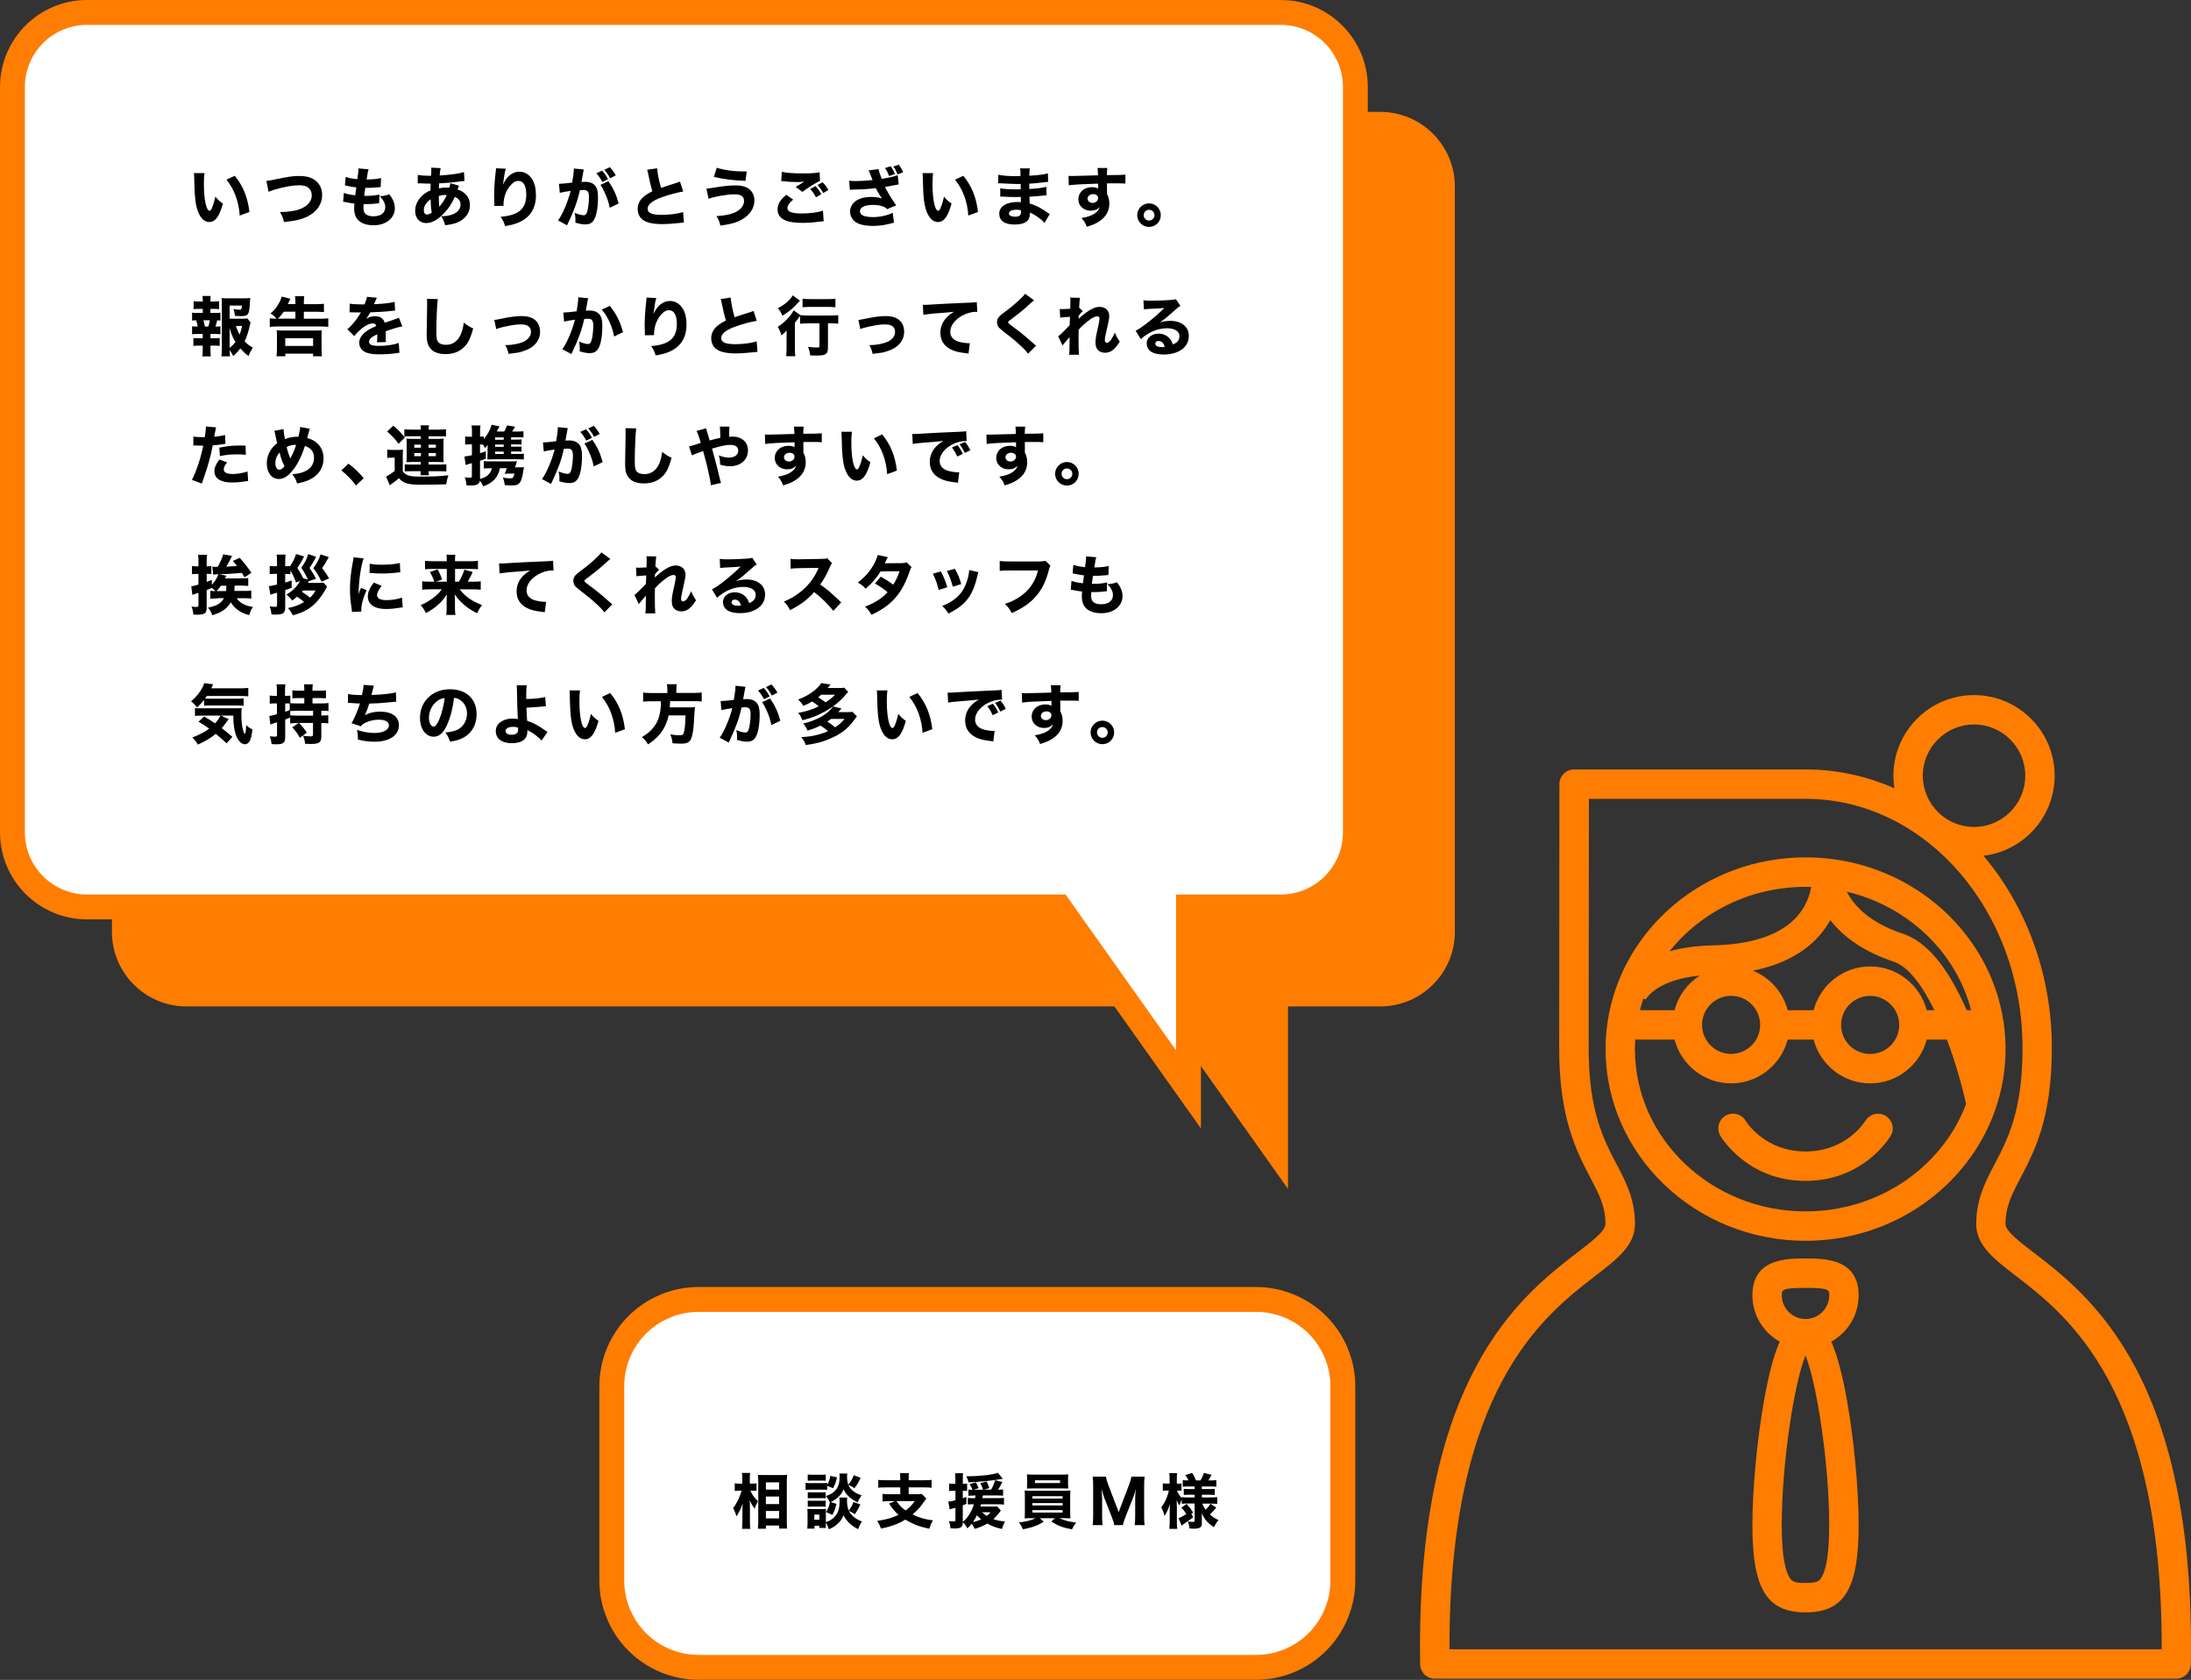 <?xml version="1.0" encoding="UTF-8"?>
<svg id="_レイヤー_2" data-name="レイヤー 2" xmlns="http://www.w3.org/2000/svg" xmlns:xlink="http://www.w3.org/1999/xlink" viewBox="0 0 440.5 337.75">
  <rect x="0" y="0" width="440.5" height="337.75" fill="#333333" stroke="none"/>
  <defs>
    <style>
      .cls-1 {
        isolation: isolate;
      }

      .cls-2, .cls-3, .cls-4, .cls-5 {
        stroke-width: 0px;
      }

      .cls-3, .cls-6 {
        fill: none;
      }

      .cls-7 {
        clip-path: url(#clippath-1);
      }

      .cls-4 {
        fill: #fff;
      }

      .cls-8 {
        clip-path: url(#clippath);
      }

      .cls-5 {
        fill: #ff7d00;
      }

      .cls-6 {
        stroke: #ff7d00;
        stroke-width: 5px;
      }
    </style>
    <clipPath id="clippath">
      <rect class="cls-3" x="285.5" y="139.75" width="155" height="197.77"/>
    </clipPath>
    <clipPath id="clippath-1">
      <rect class="cls-3" x="285.5" y="139.65" width="155" height="198"/>
    </clipPath>
  </defs>
  <g id="_レイヤー_1-2" data-name="レイヤー 1">
    <g>
      <path class="cls-4" d="M123,315.25v-34c0-.66.03-1.31.1-1.96s.16-1.3.29-1.94c.13-.64.29-1.28.48-1.9.19-.63.41-1.24.66-1.85.25-.61.53-1.2.84-1.77s.65-1.14,1.01-1.68c.36-.54.75-1.07,1.17-1.58.42-.51.85-.99,1.32-1.45.46-.46.95-.9,1.45-1.32.51-.42,1.03-.81,1.58-1.17.54-.36,1.11-.7,1.68-1.01s1.17-.59,1.77-.84c.61-.25,1.22-.47,1.85-.66.63-.19,1.26-.35,1.9-.48.64-.13,1.29-.22,1.94-.29.65-.06,1.31-.1,1.96-.1h107c.66,0,1.31.03,1.96.1.65.06,1.3.16,1.94.29.64.13,1.28.29,1.9.48.63.19,1.24.41,1.85.66.61.25,1.2.53,1.77.84.58.31,1.14.65,1.68,1.01.54.36,1.07.75,1.58,1.17.51.42.99.85,1.45,1.32.46.46.9.95,1.32,1.45.42.51.81,1.03,1.17,1.58.36.54.7,1.11,1.01,1.68.31.58.59,1.17.84,1.77.25.6.47,1.22.66,1.85.19.63.35,1.26.48,1.9.13.64.22,1.29.29,1.94s.1,1.31.1,1.96v34c0,.65-.03,1.31-.1,1.96s-.16,1.3-.29,1.94c-.13.64-.29,1.28-.48,1.9-.19.63-.41,1.24-.66,1.85-.25.61-.53,1.2-.84,1.77-.31.58-.65,1.14-1.01,1.68-.36.54-.75,1.07-1.17,1.58-.42.51-.85.99-1.32,1.45-.46.46-.95.9-1.45,1.32-.51.42-1.03.81-1.58,1.17-.54.36-1.11.7-1.68,1.01-.58.31-1.17.59-1.77.84-.61.25-1.22.47-1.85.66-.63.19-1.26.35-1.9.48-.64.13-1.29.22-1.94.29-.65.06-1.31.1-1.96.1h-107c-.66,0-1.31-.03-1.96-.1-.65-.06-1.3-.16-1.94-.29-.64-.13-1.28-.29-1.9-.48-.63-.19-1.24-.41-1.85-.66-.61-.25-1.2-.53-1.77-.84-.58-.31-1.14-.65-1.68-1.01-.54-.36-1.07-.75-1.58-1.17-.51-.42-.99-.85-1.45-1.32-.46-.46-.9-.95-1.32-1.45-.42-.51-.81-1.03-1.17-1.58-.36-.54-.7-1.11-1.01-1.68s-.59-1.17-.84-1.77c-.25-.6-.47-1.22-.66-1.85-.19-.63-.35-1.26-.48-1.9-.13-.64-.22-1.29-.29-1.94s-.1-1.31-.1-1.96Z"/>
      <path class="cls-6" d="M123,317.75v-39c0-.57.03-1.15.08-1.72.06-.57.14-1.14.25-1.7.11-.56.25-1.12.42-1.67.17-.55.36-1.09.58-1.62.22-.53.46-1.05.73-1.55.27-.51.56-1,.88-1.47.32-.48.66-.94,1.02-1.38.36-.44.75-.87,1.15-1.27s.83-.79,1.27-1.15c.44-.36.9-.7,1.38-1.02.48-.32.97-.61,1.47-.88.51-.27,1.02-.51,1.55-.73.53-.22,1.07-.41,1.62-.58.55-.17,1.1-.31,1.67-.42s1.13-.2,1.7-.25,1.14-.08,1.72-.08h112c.57,0,1.14.03,1.72.08s1.14.14,1.7.25,1.12.25,1.67.42c.55.17,1.09.36,1.62.58.53.22,1.05.46,1.55.73.51.27,1,.56,1.47.88.48.32.94.66,1.38,1.02.44.36.87.75,1.27,1.15s.79.83,1.15,1.27c.36.44.7.9,1.02,1.38s.61.97.88,1.47c.27.51.51,1.02.73,1.55.22.53.41,1.07.58,1.62.17.55.31,1.1.42,1.67.11.56.2,1.13.25,1.7.06.57.08,1.14.08,1.72v39c0,.57-.03,1.14-.08,1.71-.06.57-.14,1.14-.25,1.7-.11.56-.25,1.12-.42,1.67-.17.55-.36,1.09-.58,1.62-.22.53-.46,1.05-.73,1.55-.27.51-.56,1-.88,1.47s-.66.94-1.02,1.38c-.36.44-.75.87-1.15,1.27s-.83.79-1.27,1.15c-.44.36-.9.7-1.38,1.02-.48.32-.97.61-1.47.88-.51.27-1.02.51-1.55.73-.53.22-1.07.41-1.62.58s-1.1.31-1.67.42-1.13.2-1.7.25-1.14.08-1.72.08h-112c-.57,0-1.14-.03-1.72-.08s-1.14-.14-1.7-.25-1.12-.25-1.67-.42-1.09-.36-1.62-.58c-.53-.22-1.05-.46-1.55-.73-.51-.27-1-.56-1.47-.88-.48-.32-.94-.66-1.38-1.02-.44-.36-.87-.75-1.27-1.15s-.79-.83-1.15-1.27c-.36-.44-.7-.9-1.02-1.38-.32-.48-.61-.97-.88-1.47-.27-.51-.51-1.02-.73-1.55-.22-.53-.41-1.07-.58-1.62-.17-.55-.31-1.1-.42-1.67-.11-.56-.2-1.13-.25-1.7-.06-.57-.08-1.14-.08-1.71Z"/>
      <path class="cls-5" d="M277.5,22.5c8.28,0,15,6.72,15,15v149.85c0,8.28-6.72,15-15,15h-18.55v36.69l-26.01-36.69H37.5c-8.28,0-15-6.72-15-15V37.5c0-8.28,6.72-15,15-15h240Z"/>
      <path class="cls-4" d="M257.5,2.5c8.28,0,15,6.72,15,15v149.85c0,8.28-6.72,15-15,15h-18.55v36.69l-26.01-36.69H17.5c-8.28,0-15-6.72-15-15V17.5c0-8.28,6.72-15,15-15h240Z"/>
      <path class="cls-6" d="M257.5,2.5c8.28,0,15,6.72,15,15v149.85c0,8.28-6.72,15-15,15h-18.55v36.69l-26.01-36.69H17.5c-8.28,0-15-6.72-15-15V17.5c0-8.28,6.72-15,15-15h240Z"/>
      <g class="cls-8">
        <g class="cls-1">
          <g class="cls-7">
            <path class="cls-5" d="M363,243.56c-18.91,0-34.3-14.64-34.3-32.63,0-.64.02-1.28.06-1.91h7.91c1.32,5.05,5.91,8.8,11.37,8.8s10.05-3.75,11.37-8.8h5.22c1.32,5.05,5.91,8.8,11.37,8.8s10.05-3.75,11.37-8.8h4.06c1.68,4.46,3.01,9.12,3.85,12.97-4.77,12.56-17.43,21.57-32.27,21.57M363,178.3c.38,0,.76.02,1.14.03-.28,1.64-1,3.86-2.83,5.92-3.28,3.69-9,5.65-17,5.83-3.46.08-6.31.52-8.65,1.18,6.27-7.86,16.19-12.95,27.34-12.95M348.04,200.22c3.22,0,5.84,2.62,5.84,5.84s-2.62,5.84-5.84,5.84-5.84-2.62-5.84-5.84,2.62-5.84,5.84-5.84M329.7,203.11c.21-.8.45-1.58.71-2.35l.46.18s-.01.03-.04.09c.02-.04,1.97-4.01,10.91-4.88-2.47,1.58-4.32,4.05-5.07,6.96h-6.97ZM381.84,206.07c0,3.22-2.62,5.84-5.85,5.84s-5.84-2.62-5.84-5.84,2.62-5.84,5.84-5.84,5.85,2.62,5.85,5.84M387.37,203.11c-1.32-5.05-5.91-8.8-11.37-8.8s-10.05,3.75-11.37,8.8h-5.22c-.95-3.63-3.57-6.58-7-7.95,5.81-1.17,10.31-3.54,13.42-7.09.88-1.01,1.58-2.04,2.15-3.07,2.38,3.06,6.29,6.21,12.73,8.34,2.99.99,5.8,4.87,8.2,9.77h-1.53ZM396.3,203.11h-.9c-3.74-8.63-8.05-13.81-12.85-15.39-6.82-2.25-9.88-5.76-11.25-8.44,12.28,2.92,21.96,12.14,24.99,23.83M401.17,223.05c1.32-3.81,2.05-7.88,2.05-12.12,0-1.81-.14-3.58-.39-5.33,0-.05-.01-.11-.02-.16-2.79-18.66-19.57-33.06-39.8-33.06s-37.02,14.4-39.8,33.07c0,.03,0,.07-.01.1-.26,1.76-.4,3.55-.4,5.38,0,21.25,18.04,38.54,40.21,38.54,17.61,0,32.6-10.91,38.03-26.04.06-.12.1-.25.14-.39"/>
            <path class="cls-5" d="M379.09,224.34c-1.39-.84-3.2-.38-4.05,1-.15.25-3.86,6.17-12.04,6.17s-11.88-5.92-12.03-6.15c-.83-1.41-2.64-1.87-4.05-1.04-1.41.83-1.87,2.65-1.04,4.05.22.37,5.49,9.06,17.12,9.06s16.9-8.69,17.12-9.06c.83-1.4.36-3.19-1.03-4.03"/>
            <path class="cls-5" d="M366.07,317.37c-.48.66-1.02.89-3.08.89s-2.59-.23-3.08-.89c-.77-1.06-1.69-3.76-1.69-10.67,0-12.74,2.54-28.71,4.77-34.19,2.22,5.48,4.77,21.45,4.77,34.19,0,6.91-.92,9.61-1.69,10.67M363,258.94c4.77,0,4.77.4,4.77,1.48,0,2.63-2.14,4.77-4.77,4.77s-4.77-2.14-4.77-4.77c0-1.08,0-1.48,4.77-1.48M373.68,260.42c0-7.4-6.95-7.4-10.68-7.4s-10.68,0-10.68,7.4c0,4.01,2.22,7.51,5.5,9.33-1.11,2.48-2.18,6.27-3.19,12-1.4,7.94-2.31,17.74-2.31,24.95,0,12.74,2.9,17.48,10.68,17.48s10.68-4.74,10.68-17.48c0-7.21-.91-17.01-2.31-24.95-1.01-5.74-2.09-9.52-3.19-12,3.28-1.83,5.5-5.32,5.5-9.33"/>
            <path class="cls-5" d="M291.42,331.6c-.14-52.39,18.96-67.1,29.31-75.07,4.46-3.43,7.98-6.14,7.98-10.43,0-5-1.8-8.42-3.7-12.04-2.63-5.01-5.61-10.69-5.61-23.34,0-15.09.04-41.34.05-50.11h43.57c24.05,0,43.61,22.48,43.61,50.11,0,12.65-2.98,18.33-5.61,23.34-1.9,3.62-3.7,7.04-3.7,12.04,0,4.28,3.52,7,7.98,10.43,10.35,7.97,29.45,22.68,29.31,75.07h-143.17ZM396.88,145.66c5.68,0,10.3,4.62,10.3,10.3s-4.62,10.3-10.3,10.3-10.3-4.62-10.3-10.3,4.62-10.3,10.3-10.3M408.88,251.85c-3.04-2.34-5.67-4.37-5.67-5.74,0-3.54,1.27-5.96,3.02-9.29,2.8-5.34,6.29-11.98,6.29-26.09,0-14.99-5.24-28.61-13.74-38.67,8.04-.95,14.31-7.8,14.31-16.1,0-8.94-7.27-16.21-16.21-16.21s-16.21,7.27-16.21,16.21c0,.86.07,1.71.2,2.53-5.55-2.44-11.57-3.79-17.87-3.79h-46.52c-1.63,0-2.96,1.32-2.96,2.95,0,0-.05,34.76-.05,53.07,0,14.11,3.49,20.75,6.29,26.09,1.75,3.34,3.02,5.75,3.02,9.29,0,1.37-2.63,3.4-5.67,5.74-11.36,8.75-32.5,25.03-31.59,82.76.03,1.61,1.34,2.91,2.96,2.91h149.03c1.61,0,2.93-1.3,2.96-2.91.92-57.73-20.23-74.01-31.59-82.76"/>
          </g>
        </g>
      </g>
      <g id="_おかげでこの年でも元気に動くことができています_サービスに来ていただくと_やるぞ_という気持ちが高まります_毎回来てくれるのを楽しみしています_" data-name="おかげでこの年でも元気に動くことができています サービスに来ていただくと やるぞ という気持ちが高まります 毎回来てくれるのを楽しみしています " class="cls-1">
        <g class="cls-1">
          <path class="cls-2" d="M41.11,34.82c-.08.51-.12,1.25-.12,2.14,0,3.11.48,5.41,1.14,5.41.17,0,.33-.18.47-.53.31-.72.53-1.5.69-2.31.53.64.79.88,1.53,1.4-.69,2.55-1.53,3.71-2.73,3.71-.95,0-1.72-.69-2.26-2.04-.53-1.33-.71-2.98-.79-6.92-.01-.47-.01-.57-.05-.87h2.12ZM47.19,35.34c1.66,2,2.61,4.32,2.96,7.27l-1.96.73c-.05-1.25-.34-2.65-.79-3.89-.44-1.22-1.07-2.33-1.87-3.33l1.66-.78Z"/>
          <path class="cls-2" d="M53.57,36.37c.49-.04.75-.09,1.61-.27,2.72-.57,3.68-.72,4.98-.72s2.33.26,3.08.78c.99.68,1.53,1.75,1.53,3.04,0,1.85-1.07,3.39-2.95,4.33-1.24.6-2.41.87-4.72,1.11-.21-.85-.34-1.18-.81-2,1.73-.05,2.89-.21,3.8-.52.95-.31,1.69-.82,2.15-1.47.3-.43.44-.87.44-1.4s-.17-.99-.51-1.34c-.44-.46-1.08-.66-1.98-.66-1.35,0-3.04.3-5.12.92-.34.1-.75.25-1.08.39l-.43-2.18Z"/>
          <path class="cls-2" d="M69.15,38.79c.61.23,1.08.33,2.27.48q.09-.77.22-1.59c-.62-.07-.86-.1-1.83-.31-.2-.04-.26-.05-.46-.08l.14-1.72c.6.22,1.26.35,2.35.46.16-1,.22-1.59.22-2.01v-.16l2.05.18c-.14.42-.18.6-.4,2.05,1.33-.03,2.12-.1,2.9-.3l-.07,1.82q-.19.01-.95.08c-.83.07-1.01.08-1.96.08h-.19c-.09.62-.13.88-.22,1.6.21.01.36.01.46.01,1.03,0,1.89-.09,2.59-.29l-.04,1.78c-.14,0-.17.01-.42.04-.55.08-1.38.13-2,.13-.14,0-.25,0-.7-.01-.03.25-.04.53-.04.78,0,.57.14.95.44,1.22.35.3.85.46,1.52.46,1.55,0,2.43-.68,2.43-1.86,0-.72-.39-1.47-1.13-2.18.86-.05,1.18-.12,1.92-.38.81,1,1.13,1.82,1.13,2.85,0,.94-.48,1.87-1.29,2.47-.78.6-1.79.9-3.02.9-.98,0-1.87-.21-2.47-.58-.95-.58-1.39-1.46-1.39-2.77,0-.33,0-.46.04-1.01-.62-.08-1.08-.14-1.75-.29-.14-.03-.27-.05-.51-.08l.14-1.77Z"/>
          <path class="cls-2" d="M83.96,35.16c.77.13,1.38.18,2.41.18h.29q.01-.19.05-.68c.01-.22.01-.25.01-.61,0-.19,0-.21-.01-.34l1.9.09c-.1.34-.14.61-.21,1.48,2.17-.13,3.81-.35,4.89-.68l.09,1.78c-.2.01-.26.03-.55.06-1.35.2-3.43.39-4.55.42q0,.17-.03.48c-.01.16-.01.29-.01.53.62-.13.95-.16,1.62-.16.13,0,.25.01.46.04.13-.42.18-.62.22-.91l1.75.49q-.04.09-.17.42t-.14.36c.53.16.91.34,1.34.69.78.64,1.16,1.43,1.16,2.44,0,1.5-.83,2.7-2.34,3.41-.65.3-1.38.47-2.64.64-.21-.73-.34-1.05-.78-1.82.99,0,1.65-.12,2.31-.38,1-.4,1.56-1.1,1.56-1.96,0-.71-.35-1.18-1.14-1.55-.69,1.5-1.33,2.44-2.33,3.45-1.22,1.23-2.33,1.82-3.43,1.82-1.33,0-2.22-.99-2.22-2.44,0-1.09.46-2.13,1.3-2.96.51-.52,1-.83,1.78-1.17,0-.36.01-.82.04-1.36h-.36c-.25,0-.34,0-1.04-.03-.17-.01-.38-.01-.62-.03h-.23c-.08,0-.18,0-.35.03v-1.74ZM85.21,42.26c0,.55.23.87.65.87.31,0,.6-.12.94-.38-.16-.95-.21-1.72-.22-2.69-.87.58-1.37,1.37-1.37,2.2ZM88.32,41.58c.79-.97,1.1-1.47,1.5-2.35q-.13-.03-.36-.03c-.43,0-.86.07-1.24.21.01.99.04,1.5.1,2.17Z"/>
          <path class="cls-2" d="M101.69,33.93c-.19.58-.31,1.24-.57,3.21.39-.82.7-1.29,1.16-1.72.62-.58,1.38-.9,2.14-.9,1.08,0,2.02.57,2.63,1.62.49.86.7,1.78.7,3.16,0,2.61-1.2,4.47-3.51,5.45-.71.3-1.64.55-2.68.71-.27-.85-.46-1.21-.9-1.88,3.64-.29,5.15-1.6,5.15-4.49,0-1.74-.57-2.72-1.6-2.72-.47,0-.87.2-1.3.61-1.07,1.04-1.68,2.56-1.68,4.2v.2l-1.86.03c.01-.09.01-.16.01-.21s0-.05-.01-.74c-.01-.47-.03-.86-.03-1.13,0-1.1.08-2.54.18-3.47.09-.82.14-1.34.17-1.57.03-.23.03-.25.03-.46l1.96.09Z"/>
          <path class="cls-2" d="M112.35,36.96h.08c.39,0,1.95-.14,2.61-.25.23-1.37.33-2.13.33-2.63,0-.04,0-.1-.01-.2l2.02.2c-.04.13-.07.23-.09.38-.01.05-.12.61-.3,1.68-.05.27-.05.29-.09.44.31-.01.49-.03.69-.03.92,0,1.6.25,2.03.75.44.53.61,1.17.61,2.39,0,2.33-.39,4.13-1.05,4.85-.39.43-.8.58-1.52.58-.56,0-1.1-.1-1.99-.36.03-.29.03-.39.03-.58,0-.46-.04-.78-.17-1.39.66.29,1.42.49,1.85.49.33,0,.52-.21.68-.73.2-.62.35-1.98.35-2.96,0-.62-.09-.96-.33-1.17-.17-.17-.38-.22-.84-.22-.22,0-.36.01-.65.04-.46,2.12-1.17,4.1-2.38,6.62-.12.25-.13.27-.21.44l-1.81-.98c.88-1.16,1.99-3.77,2.54-5.94-.92.13-1.81.29-2.18.39l-.17-1.82ZM121.04,34.3c.52.57.82,1,1.2,1.72l-1.13.57c-.35-.66-.78-1.3-1.21-1.75l1.14-.53ZM122.31,36.42c1.01,1.44,1.6,2.73,2.07,4.49l-1.79.87c-.22-1.08-.48-1.88-.96-2.94-.38-.83-.56-1.17-.91-1.66l1.6-.75ZM122.6,33.61c.47.49.86,1.03,1.2,1.65l-1.12.58c-.38-.68-.73-1.18-1.18-1.7l1.1-.53Z"/>
          <path class="cls-2" d="M132.11,33.82c.05.87.39,2.6.79,3.96.71-.26,1.26-.43,3.29-1.07.26-.08.32-.1.52-.19l.65,1.98c-1.33.22-2.98.68-4.47,1.22-1.78.66-2.69,1.42-2.69,2.25s.86,1.23,2.78,1.23c1.6,0,3.34-.22,4.36-.57l.16,2.12c-.29.01-.35.03-1.09.1-1.42.14-2.34.21-3.26.21-2.25,0-3.69-.43-4.38-1.3-.36-.46-.57-1.09-.57-1.73,0-.94.4-1.79,1.16-2.44.52-.44.95-.72,1.79-1.13-.31-1.07-.52-1.91-.83-3.48-.13-.62-.14-.66-.21-.85l2.02-.31Z"/>
          <path class="cls-2" d="M142.03,37.93q.47-.03,1.61-.22c1.87-.31,2.99-.43,4.32-.43,1.22,0,2.18.3,2.81.86.57.52.9,1.31.9,2.18,0,1.55-.95,2.96-2.59,3.86-1.11.6-2.11.88-4.25,1.18-.2-.84-.34-1.18-.79-1.91,2.18-.13,3.59-.51,4.54-1.23.65-.49,1.01-1.14,1.01-1.85,0-.44-.21-.83-.55-1.03-.31-.18-.74-.27-1.33-.27-1.52,0-4.02.43-5.25.9l-.43-2.04ZM144.11,33.73c1.51.48,3.35.74,5.37.74.09,0,.33,0,.65-.01l-.25,1.9c-2.47-.08-4.37-.33-6.36-.79l.58-1.83Z"/>
          <path class="cls-2" d="M159.48,40.14c-.79.64-1.17,1.18-1.17,1.69,0,.75.9,1.09,2.92,1.09,1.6,0,3.35-.23,4.23-.57l.14,2.13q-.31.01-1.17.12c-1.16.16-1.99.21-2.94.21-1.56,0-2.69-.14-3.42-.43-1.17-.44-1.74-1.2-1.74-2.26s.53-1.98,1.77-2.96l1.38.99ZM157.18,34.54c.79.21,2.3.33,4.2.33,1.57,0,2.7-.08,3.41-.23l.07,1.72c-.78.35-2.3,1.3-3.55,2.22l-1.33-.99c.46-.3,1.34-.84,1.72-1.07-.61.06-.9.08-1.48.08-.88,0-1.95-.06-2.69-.16-.27-.04-.29-.04-.46-.04l.12-1.86ZM163.96,37.41c.49.52.81.96,1.16,1.64l-1.07.62c-.35-.68-.69-1.16-1.16-1.66l1.07-.6ZM165.39,36.63c.48.51.82.98,1.16,1.57l-1.04.61c-.31-.58-.68-1.09-1.13-1.61l1.01-.57Z"/>
          <path class="cls-2" d="M170.7,36.33c.36.05.9.08,1.39.08.91,0,2.3-.09,3.34-.21-.23-.62-.68-1.69-.79-1.94l2-.26c.09.53.25,1.04.64,1.96,1.43-.23,2.44-.47,3.2-.74l.21,1.86q-.31.03-1.01.18t-1.75.34c.46.86.75,1.4.9,1.64.38.62.95,1.48,1.35,2.04l-1.81.77c-.32-.31-.53-.43-.91-.56-.56-.2-1.21-.29-1.96-.29-1.64,0-2.6.47-2.6,1.26,0,.29.12.55.34.71.38.3,1.21.48,2.25.48,1.4,0,2.98-.34,3.99-.87l.25,1.99-1.09.27c-1,.25-2.07.38-3.13.38-1.74,0-3.05-.34-3.74-.96-.54-.51-.86-1.2-.86-1.91s.3-1.39.86-1.9c.75-.7,1.9-1.05,3.42-1.05.84,0,1.52.1,2.12.31q-.3-.43-.6-.94c-.21-.34-.29-.47-.46-.82q-.12-.22-.17-.33c-1.38.18-2.33.25-4.6.3-.27.01-.38.01-.61.05l-.14-1.86ZM179.06,33.42c.4.55.62.95.88,1.56l-1.18.42c-.25-.66-.47-1.11-.83-1.61l1.13-.36ZM180.7,33.11c.43.58.66,1,.88,1.53l-1.14.42c-.25-.65-.44-1.03-.83-1.57l1.09-.38Z"/>
          <path class="cls-2" d="M187.6,34.82c-.08.51-.12,1.25-.12,2.14,0,3.11.48,5.41,1.14,5.41.17,0,.33-.18.47-.53.31-.72.53-1.5.69-2.31.53.64.79.88,1.53,1.4-.69,2.55-1.53,3.71-2.73,3.71-.95,0-1.72-.69-2.26-2.04-.53-1.33-.72-2.98-.79-6.92-.01-.47-.01-.57-.05-.87h2.12ZM193.67,35.34c1.66,2,2.61,4.32,2.96,7.27l-1.96.73c-.05-1.25-.34-2.65-.79-3.89-.44-1.22-1.07-2.33-1.87-3.33l1.66-.78Z"/>
          <path class="cls-2" d="M210,44.81c-.26-.29-.32-.35-.61-.6-.74-.62-1.6-1.18-2.34-1.49.01.09.01.17.01.21,0,1.5-.99,2.21-3.07,2.21s-3.09-.79-3.09-2.2,1.39-2.33,3.71-2.33c.22,0,.38.01.65.03l-.03-1.04c-.36,0-.87.01-1.14.01-.84,0-1.29-.01-2.47-.08-.18-.01-.3-.01-.52-.01v-1.66c.58.13,1.82.21,3.03.21.27,0,.73,0,1.08-.01v-.75s-.01-.33-.01-.33c-.34.01-.49.01-.69.01-.49,0-1.6-.04-3.29-.13-.16-.01-.27-.01-.33-.01-.04,0-.12,0-.21.01l.03-1.73c.71.18,2.05.29,3.56.29.16,0,.56-.01.9-.03,0-.97-.01-1.08-.08-1.53h1.96c-.08.36-.08.47-.1,1.47,1.75-.09,2.83-.23,3.73-.47l.05,1.7q-.31.01-1.08.12c-1.01.13-1.83.21-2.72.25.01.51.01.86.01,1.07,1.53-.09,2.57-.22,3.42-.44l.05,1.7q-.1,0-.27.03s-.1.01-.22.01q-.18.03-.96.1c-.62.06-1.47.13-1.99.16.01.7.04,1.16.04,1.35,1.22.36,2.12.82,3.56,1.81.21.14.29.2.48.31l-1.05,1.79ZM204.32,42.17c-.91,0-1.47.29-1.47.75,0,.4.46.65,1.22.65.88,0,1.21-.27,1.21-1.03,0-.1-.01-.26-.01-.26-.38-.09-.58-.12-.95-.12Z"/>
          <path class="cls-2" d="M214.82,35.36c.31.03.44.03.68.03.29,0,1.59-.04,5.25-.14-.03-.98-.03-1.04-.09-1.48h1.96c-.06.56-.06.58-.08,1.44,2.2-.01,3.2-.04,3.72-.09v1.79c-.55-.04-.86-.05-2.25-.05-.69,0-.79,0-1.46.01v.3s.01.43.01.43v1.07s-.01.3-.01.3c.34.65.48,1.22.48,1.96,0,1.5-.69,2.7-2.05,3.59-.65.43-1.31.71-2.47,1.07-.38-.88-.55-1.17-1.08-1.75,1.38-.23,2.29-.58,2.94-1.14.4-.34.61-.65.7-1.07-.46.51-1.01.73-1.83.73-.58,0-1.11-.18-1.56-.52-.59-.46-.87-1.04-.87-1.78,0-1.42,1.14-2.43,2.76-2.43.51,0,.92.1,1.22.29q0-.05-.01-.21v-.79c-3.09.09-4.79.18-5.9.34l-.05-1.87ZM218.66,39.93c0,.49.42.86.99.86.64,0,1.13-.43,1.13-.97,0-.47-.4-.79-1.01-.79s-1.11.39-1.11.91Z"/>
          <path class="cls-2" d="M233.38,43.26c0,1.31-1.05,2.37-2.37,2.37s-2.37-1.07-2.37-2.37,1.07-2.37,2.37-2.37,2.37,1.05,2.37,2.37ZM229.94,43.26c0,.6.48,1.08,1.08,1.08s1.08-.48,1.08-1.08-.48-1.08-1.08-1.08-1.08.48-1.08,1.08Z"/>
          <path class="cls-2" d="M43.14,62.92c.56,0,.82-.01,1.18-.06v1.59c-.23-.03-.38-.04-.66-.05-.14.64-.18.77-.35,1.26.55,0,.73-.01,1.01-.05v1.6c-.38-.05-.65-.07-1.18-.07h-.83v.87h.73c.52,0,.78-.01,1.13-.05v1.59c-.35-.05-.62-.06-1.13-.06h-.73v.79c0,.55.03.96.06,1.38h-1.69c.06-.43.08-.78.08-1.38v-.79h-.75c-.52,0-.74.01-1.13.06v-1.59c.35.04.62.05,1.13.05h.75v-.87h-.96c-.52,0-.83.01-1.18.07v-1.6c.35.04.53.05,1.13.05-.07-.43-.16-.79-.31-1.26-.31,0-.55.01-.82.05v-1.59c.36.05.62.06,1.18.06h.97v-.82h-.71c-.48,0-.77.01-1.13.05v-1.59c.34.05.59.06,1.13.06h.71v-.17c0-.38-.03-.74-.08-.94h1.66c-.03.29-.04.52-.04.94v.17h.6c.56,0,.81-.01,1.14-.06v1.59c-.38-.04-.65-.05-1.14-.05h-.6v.82h.82ZM41.88,65.65c.13-.4.25-.81.33-1.26h-1.31c.14.51.21.77.29,1.26h.7ZM50.38,64.88c-.06.17-.09.27-.16.6-.25,1.13-.65,2.37-1.04,3.15.61.61.86.81,1.65,1.27-.44.69-.62,1.05-.87,1.68-.68-.52-1.04-.86-1.65-1.53-.48.64-.79.98-1.42,1.53-.26-.51-.44-.79-.73-1.2.01.55.04.81.09,1.26h-1.73c.06-.55.08-.92.08-1.66v-8.7c0-.46-.03-1-.05-1.35.38.04.72.05,1.21.05h3.29c.6,0,1.03-.03,1.26-.07q-.05.44-.06.82c-.14,2.6-.3,2.83-1.91,2.83-.29,0-.54-.01-1.09-.05-.08-.57-.17-1-.31-1.37.55.08.99.13,1.26.13.34,0,.38-.08.43-.84h-2.46v2.65h2.24c.68,0,1.01-.01,1.33-.06l.65.86ZM46.17,69.96c.51-.42.84-.77,1.17-1.2-.53-.86-.88-1.69-1.17-2.79v3.99ZM47.43,65.53c.2.65.4,1.13.74,1.74.22-.55.32-.92.51-1.74h-1.25Z"/>
          <path class="cls-2" d="M59.39,61.14v-.36c0-.57-.01-.86-.08-1.22h1.86c-.05.36-.08.68-.08,1.24v.35h2.56c.69,0,1.08-.03,1.48-.08v1.68c-.34-.04-.85-.07-1.47-.07h-2.57v1.4h3.35c.69,0,1.14-.03,1.56-.08v1.72c-.47-.05-.91-.08-1.55-.08h-8.66c-.62,0-1.08.03-1.55.08v-1.72c.43.05.78.08,1.35.08-.35-.47-.59-.66-1.2-1.07.6-.49.7-.6,1.01-1.01.65-.84,1.09-1.72,1.23-2.37l1.75.44c-.31.68-.4.87-.51,1.07h1.48ZM55.6,71.63c.05-.38.08-.9.08-1.51v-2.42c0-.65-.01-.97-.05-1.29.39.03.69.04,1.3.04h6.47c.61,0,.91-.01,1.3-.04-.04.34-.05.61-.05,1.29v2.43c0,.69.03,1.1.08,1.5h-1.78v-.53h-5.58v.53h-1.77ZM59.39,64.07v-1.4h-2.35c-.46.66-.69.95-1.18,1.4h3.54ZM57.35,69.55h5.6v-1.56h-5.6v1.56Z"/>
          <path class="cls-2" d="M70.26,61.03c.48.12,1.31.17,2.38.17h.65c.33-.78.42-1.09.47-1.52l2.01.18q-.09.14-.48,1.08c-.05.12-.05.13-.1.23.2-.03.23-.03.81-.05,1.55-.09,2.61-.23,3.35-.43l.08,1.75q-.4.04-1.03.1c-.95.12-2.64.22-3.95.26-.25.46-.43.73-.84,1.29.68-.38,1.14-.51,1.79-.51,1.05,0,1.7.44,1.94,1.31.12-.04.35-.12.69-.23.51-.18.57-.21,1.16-.4.74-.25.79-.26,1.01-.39l.69,1.77c-.38.05-.81.14-1.47.34q-.31.08-1.88.61v.43s.01.23.01.23v.65c0,.39.01.61.04.87l-1.81.05c.05-.25.08-.82.08-1.51,0-.01,0-.05-.01-.1-.53.25-.79.39-1.04.56-.4.29-.61.61-.61.94,0,.6.56.83,1.98.83,1.57,0,2.98-.21,3.99-.59l.14,1.99c-.25.01-.3.01-.65.07-1.09.16-2.25.23-3.34.23-1.91,0-2.99-.29-3.59-.96-.32-.36-.51-.87-.51-1.4,0-.81.52-1.61,1.51-2.33.43-.31,1-.61,1.9-1-.07-.35-.29-.52-.66-.52-.7,0-1.59.44-2.56,1.29-.53.47-.86.82-1.18,1.25l-1.4-1.39c.73-.53,1.86-1.89,2.54-3.04.12-.22.13-.23.2-.32-.73,0-.83,0-1.21-.01-.25-.01-.46-.01-.49-.01-.12,0-.2,0-.22-.01h-.18c-.05,0-.12,0-.19.01l.03-1.75Z"/>
          <path class="cls-2" d="M88.02,60.12c-.13.77-.29,4.24-.29,6.49,0,1.26.06,1.7.31,2.07.27.42.86.65,1.62.65,1.38,0,2.44-.78,3.03-2.21.27-.69.43-1.3.55-2.26.85.66,1.13.84,1.9,1.18-.52,1.86-.92,2.74-1.6,3.5-1,1.11-2.31,1.66-3.98,1.66-.96,0-1.82-.21-2.41-.58-.55-.36-.96-.92-1.17-1.57-.12-.42-.2-1.09-.2-1.86,0-.58.01-1.43.05-3.15.04-1.79.05-2.59.05-2.98,0-.43-.01-.61-.05-.97l2.17.04Z"/>
          <path class="cls-2" d="M99.37,64.33q.42-.04,1.42-.25c1.81-.38,2.99-.53,4.06-.53,1.56,0,2.63.44,3.24,1.35.32.51.49,1.09.49,1.79,0,1.83-1.26,3.28-3.45,3.94-.86.27-1.13.31-2.89.52-.16-.74-.26-1.04-.66-1.77h.2c1.33,0,2.86-.33,3.64-.75.9-.51,1.33-1.14,1.33-1.98,0-.57-.34-1.05-.87-1.25-.35-.13-.68-.18-1.18-.18-.86,0-1.9.16-3.38.49-.83.18-1.11.27-1.56.46l-.38-1.85Z"/>
          <path class="cls-2" d="M113.24,62.84h.08c.39,0,1.95-.14,2.61-.25.23-1.36.32-2.13.32-2.63,0-.05,0-.12-.01-.19l2.01.19c-.04.13-.06.23-.09.38-.01.04-.12.61-.3,1.68q-.05.27-.09.44c.31-.01.49-.03.69-.03.92,0,1.6.25,2.03.75.44.53.61,1.17.61,2.39,0,2.33-.39,4.13-1.05,4.85-.39.43-.81.58-1.52.58-.56,0-1.11-.1-1.99-.36.03-.29.03-.4.03-.58,0-.46-.04-.79-.17-1.4.66.3,1.42.51,1.85.51.32,0,.52-.21.68-.73.2-.62.35-1.98.35-2.96,0-.62-.09-.96-.33-1.17-.17-.17-.38-.22-.84-.22-.22,0-.36.01-.65.03-.46,2.13-1.17,4.11-2.38,6.63-.12.25-.13.27-.21.44l-1.81-.98c.88-1.17,1.99-3.77,2.54-5.94-.92.13-1.81.29-2.18.39l-.17-1.82ZM122.6,61.5c1.29,1.57,2.12,3.21,2.65,5.29l-1.78.87c-.44-2.2-1.3-4.07-2.5-5.41l1.62-.75Z"/>
          <path class="cls-2" d="M131.95,59.93c-.2.58-.31,1.24-.57,3.21.39-.82.7-1.29,1.16-1.72.62-.58,1.38-.9,2.15-.9,1.08,0,2.01.57,2.63,1.62.49.86.7,1.78.7,3.16,0,2.61-1.2,4.47-3.51,5.45-.71.3-1.64.55-2.68.71-.27-.85-.46-1.21-.9-1.88,3.64-.29,5.15-1.6,5.15-4.49,0-1.74-.57-2.72-1.6-2.72-.47,0-.87.2-1.3.61-1.07,1.04-1.68,2.56-1.68,4.2v.2l-1.86.03c.01-.09.01-.16.01-.21s0-.05-.01-.74c-.01-.47-.03-.86-.03-1.13,0-1.1.08-2.54.18-3.47.09-.82.14-1.34.17-1.57s.03-.25.03-.46l1.96.09Z"/>
          <path class="cls-2" d="M146.9,59.82c.05.87.39,2.6.79,3.96.71-.26,1.26-.43,3.29-1.07.26-.08.32-.1.52-.19l.65,1.98c-1.33.22-2.98.68-4.47,1.22-1.78.66-2.69,1.42-2.69,2.25s.86,1.23,2.78,1.23c1.6,0,3.34-.22,4.36-.57l.16,2.12c-.29.01-.35.03-1.09.1-1.42.14-2.34.21-3.26.21-2.25,0-3.69-.43-4.38-1.3-.36-.46-.57-1.09-.57-1.73,0-.94.4-1.79,1.16-2.44.52-.44.95-.72,1.79-1.13-.31-1.07-.52-1.91-.83-3.48-.13-.62-.14-.66-.21-.85l2.01-.31Z"/>
          <path class="cls-2" d="M162.51,65.01c-.58,0-1.21.03-1.66.08v-1.56c-.12.14-.17.22-.33.44-.35.49-.49.68-.71.91v5.08c0,.69.03,1.22.08,1.66h-1.83c.05-.42.08-1,.08-1.69v-1.96c0-.55,0-.68.01-1.51-.31.36-.65.68-1.05.96-.25-.81-.4-1.18-.73-1.7,1.33-.85,2.64-2.2,3.19-3.32l1.39.97c.39.04,1.01.07,1.59.07h4.34c.75,0,1.3-.03,1.65-.08v1.72c-.44-.05-1.04-.08-1.6-.08h-.47v4.93c0,.71-.14,1.07-.52,1.29-.35.21-.74.26-1.87.26-.38,0-.64,0-1.18-.01-.08-.69-.18-1.07-.44-1.73.66.08,1.42.13,1.74.13.51,0,.56-.03.56-.3v-4.56h-2.22ZM160.82,60.46c-.47.49-.73.78-.79.84-.88.92-1.6,1.5-2.72,2.17-.31-.68-.56-1.09-.92-1.5,1.05-.56,1.74-1.07,2.39-1.77.29-.31.43-.51.59-.81l1.46,1.05ZM161.35,60.06c.39.05.88.08,1.6.08h3.46c.69,0,1.14-.03,1.55-.08v1.72c-.49-.05-1-.08-1.51-.08h-3.5c-.56,0-1.14.03-1.6.08v-1.72Z"/>
          <path class="cls-2" d="M172.57,64.33q.42-.04,1.42-.25c1.81-.38,2.99-.53,4.06-.53,1.56,0,2.63.44,3.24,1.35.32.51.49,1.09.49,1.79,0,1.83-1.26,3.28-3.45,3.94-.86.27-1.13.31-2.89.52-.16-.74-.26-1.04-.66-1.77h.2c1.33,0,2.86-.33,3.64-.75.9-.51,1.33-1.14,1.33-1.98,0-.57-.34-1.05-.87-1.25-.35-.13-.68-.18-1.18-.18-.86,0-1.9.16-3.38.49-.83.18-1.11.27-1.56.46l-.38-1.85Z"/>
          <path class="cls-2" d="M185.53,61.28c.3.01.46.01.51.01.25,0,.32,0,2.17-.12.9-.06,3.13-.17,6.71-.32,1.14-.05,1.22-.07,1.46-.12l.1,1.99c-.16-.03-.2-.03-.31-.03-.84,0-1.9.3-2.77.79-1.47.84-2.35,2.04-2.35,3.24,0,.96.6,1.66,1.69,1.98.6.17,1.44.3,1.92.3.08,0,.17,0,.33-.01l-.27,2.11c-.17-.04-.22-.05-.46-.08-1.46-.16-2.37-.38-3.15-.79-1.35-.7-2.05-1.83-2.05-3.33,0-1.74.94-3.17,2.74-4.21-1.29.14-1.35.14-4.25.36-.71.07-1.42.16-1.91.25l-.1-2.01Z"/>
          <path class="cls-2" d="M207.9,60.38q-.33.22-1.62,1.42c-.66.61-1.68,1.4-3.13,2.51-.4.3-.47.36-.47.51q0,.18,1.26,1.09c1.26.92,2.05,1.57,3.96,3.26.14.13.22.2.39.33l-1.59,1.62c-.35-.49-.79-.96-1.7-1.79-.95-.88-1.34-1.2-3.38-2.78-.6-.47-.83-.7-.99-.99-.1-.22-.18-.53-.18-.81,0-.39.17-.81.46-1.12.18-.2.36-.35,1.16-.95,1.44-1.09,2.14-1.69,3.02-2.52.62-.6.77-.75,1-1.1l1.82,1.33Z"/>
          <path class="cls-2" d="M212.75,67.62c.31-.23.53-.43.87-.77q1.27-1.27,1.44-1.46c.01-.21.01-.38.01-.53q.01-.34.03-.66c0-.16,0-.25.01-.51-1.08.07-1.6.12-1.96.17l-.09-1.74c.26.03.4.03.61.03.26,0,1.05-.04,1.5-.07.03-.7.04-1.18.04-1.46,0-.34-.01-.48-.05-.78l1.96.04c-.05.34-.13,1.25-.16,1.99l.74.68c-.23.17-.55.52-.84.94v.29c0,.06,0,.08-.01.33.39-.39,1.04-.94,1.53-1.29,1.11-.79,1.9-1.12,2.71-1.12,1.14,0,1.92.74,1.92,1.83,0,.44-.08.9-.34,2.01-.43,1.87-.55,2.5-.55,2.86,0,.33.16.52.43.52.25,0,.56-.25.83-.62.3-.46.6-1.01.77-1.44.3.78.47,1.09.98,1.82-.46.71-.6.92-.96,1.3-.61.64-1.25.94-1.99.94-.47,0-.91-.13-1.22-.36-.49-.38-.71-.9-.71-1.68,0-.71.09-1.29.56-3.35.17-.77.25-1.24.25-1.5,0-.27-.16-.43-.46-.43-.37,0-.88.22-1.43.62-.91.66-1.77,1.43-2.3,2.07-.03.64-.03,1.12-.03,1.46,0,1.79.03,2.99.09,3.58h-1.99c.07-.47.09-.91.09-2.03,0-.81,0-.84.01-1.55q-.08.08-.23.29t-.48.56c-.09.12-.23.27-.4.48-.16.18-.2.23-.3.39l-.87-1.83Z"/>
          <path class="cls-2" d="M229.89,60.37c.48.07.91.09,1.69.09,1.12,0,2.73-.06,3.94-.16.51-.04.66-.06.88-.17l.92,1.35c-.27.16-.29.16-1.3,1.05-1.35,1.21-1.77,1.55-2.82,2.29.74-.22,1.39-.31,2.14-.31,1.11,0,2.02.3,2.72.88.64.53.95,1.25.95,2.16,0,1.26-.61,2.27-1.78,2.95-.87.51-2.01.78-3.26.78-1.13,0-2.09-.23-2.64-.65-.51-.38-.79-.95-.79-1.59,0-1.12,1.01-1.96,2.39-1.96.92,0,1.74.38,2.29,1.05.26.31.4.58.6,1.12.92-.38,1.3-.87,1.3-1.69,0-.95-.96-1.56-2.46-1.56-1.91,0-3.69.74-5.3,2.18l-1.04-1.68c1.22-.58,3.94-2.74,5.77-4.58-1.07.09-1.29.1-3.2.19-.42.03-.53.03-.92.08l-.08-1.85ZM232.92,68.56c-.39,0-.65.21-.65.52,0,.46.49.71,1.34.71.19,0,.25,0,.55-.06-.2-.77-.62-1.17-1.24-1.17Z"/>
          <path class="cls-2" d="M38.88,87.77c.48.09,1.08.13,1.86.13.09,0,.1,0,.43-.01.12-.65.22-1.56.22-1.92v-.22l2.05.17q-.09.31-.26,1.26c-.05.35-.07.38-.1.64.92-.09,1.5-.2,2.17-.36l.07,1.78q-.25.03-.72.1c-.57.1-1.14.16-1.83.2-.21,1.12-.39,1.95-.75,3.22-.39,1.42-.53,1.85-1.13,3.56-.13.36-.23.66-.3.9l-2-.74c.87-1.68,1.82-4.51,2.27-6.88h-.36l-1.39-.04c-.09,0-.13.01-.25.01l.03-1.79ZM45.65,92.96c-.52.69-.66,1-.66,1.43,0,.61.6.91,1.86.91.91,0,2.16-.22,2.91-.51l.13,1.92c-.23.03-.34.04-.66.08-1.08.17-1.73.22-2.48.22-1.2,0-2.04-.17-2.69-.56-.6-.34-.96-.99-.96-1.69s.27-1.37,1-2.37l1.56.56ZM49.42,91.44c-.62-.07-1-.09-1.68-.09-1.37,0-2.22.09-3.52.35l-.13-1.7c1.94-.35,2.59-.42,4.09-.42.33,0,.38,0,1.2.01l.04,1.85Z"/>
          <path class="cls-2" d="M57,86.28c.03.55.14,1.34.3,2.01.7-.31,1.55-.48,2.38-.48.07,0,.18,0,.31.01.27-1.11.34-1.51.36-1.98l1.94.38c-.06.17-.1.26-.13.38-.16.61-.34,1.27-.4,1.47.78.22,1.24.44,1.76.83,1,.79,1.53,1.91,1.53,3.26,0,1.99-1.13,3.59-3.09,4.41-.68.27-1.25.44-2.24.64-.22-.79-.36-1.08-.96-1.86,2.86-.2,4.37-1.35,4.37-3.34,0-1.17-.6-1.94-1.82-2.35-.61,1.9-1.39,3.52-2.29,4.69-1,1.33-1.95,1.95-2.95,1.95-1.46,0-2.43-1.26-2.43-3.13,0-1.6.73-3.02,2.08-4.07-.05-.17-.2-.83-.44-2.02-.04-.16-.07-.25-.14-.46l1.87-.35ZM55.35,93.05c0,.84.31,1.39.81,1.39.33,0,.66-.23,1.03-.69-.51-1.09-.69-1.61-.99-2.77-.55.61-.84,1.35-.84,2.07ZM58.36,92.19c.62-1.17.83-1.66,1.17-2.76-.79.01-1.27.13-1.91.47.26.99.34,1.24.74,2.29Z"/>
          <path class="cls-2" d="M70.05,93.22c1.23.92,2.01,1.66,3.07,2.92l-1.55,1.47c-.96-1.27-1.73-2.05-2.94-3.03l1.42-1.36Z"/>
          <path class="cls-2" d="M77.85,90.39c.37.05.57.07,1.07.07h1.11c.39,0,.69-.01,1-.05-.04.36-.05.69-.05,1.44v2.9c.6.83,1.33,1.07,3.29,1.07,2.76,0,4.07-.05,5.88-.26-.21.6-.35,1.16-.44,1.81-1.23.05-2.78.08-5.03.08-2.68,0-3.56-.26-4.48-1.31-.64.56-.9.77-1.47,1.16-.2.14-.25.18-.37.27l-.74-1.77c.4-.16,1.09-.61,1.73-1.12v-2.67h-.64c-.33,0-.51.01-.85.07v-1.68ZM79.06,85.58c.97.82,1.35,1.2,2.34,2.38l-1.27,1.27c-.83-1.11-1.26-1.56-2.3-2.47l1.24-1.18ZM82.27,87.72c-.53,0-.73.01-.98.05v-1.47c.4.05.82.08,1.51.08h1.82c-.01-.42-.04-.62-.09-.87h1.71c-.04.29-.06.47-.08.87h1.99c.62,0,1.12-.03,1.52-.08v1.47c-.33-.04-.62-.05-1.3-.05h-2.21v.52h1.95c.49,0,.71-.01,1.1-.04-.04.35-.05.58-.05,1.04v2.69c0,.43.01.65.05.99-.35-.03-.66-.04-1.09-.04h-1.96v.52h2.28c.46,0,1.09-.03,1.3-.05v1.44c-.21-.03-.87-.05-1.3-.05h-2.28c0,.07.01.12.01.16.01.34.01.39.06.65h-1.7c.04-.17.04-.31.07-.81h-1.9c-.48,0-.99.01-1.33.04v-1.43c.35.04.75.05,1.29.05h1.95v-.52h-1.78c-.39,0-.77.01-1.12.04.04-.34.05-.56.05-1v-2.78c0-.42-.01-.58-.05-.94.35.03.65.04,1.11.04h1.79v-.52h-2.35ZM83.29,89.4v.61h1.34v-.61h-1.34ZM83.29,91.1v.62h1.34v-.62h-1.34ZM86.17,90.01h1.46v-.61h-1.46v.61ZM86.17,91.72h1.46v-.62h-1.46v.62Z"/>
          <path class="cls-2" d="M102.76,91.27h1.38c.58,0,.87-.01,1.18-.05v1.17c-.31-.04-.66-.05-1.16-.05h-5.15c-.34,0-.53.01-1.03.04.03-.34.04-.62.04-.99v-.94c0-.21.01-.68.04-1q-.3.4-.55.64c-.2-.38-.26-.51-.38-.7-.22-.03-.33-.03-.52-.03h-.1v1.75c.49-.14.66-.2,1.16-.38v1.51c-.56.2-.71.25-1.16.39v3.67c1.37-.35,2.12-1.04,2.38-2.15h-.75c-.34,0-.57.01-.87.04v-1.48c.33.04.6.05,1,.05h4.63c.48,0,.75-.01,1.04-.04-.05.16-.08.26-.12.42-.1.33-.18.58-.27.82h.88c.42,0,.68-.01.91-.04-.05.26-.08.39-.13.78-.16,1.11-.39,1.91-.66,2.28-.33.46-.77.62-1.65.62-.37,0-.87-.03-1.42-.07-.08-.66-.17-.99-.39-1.5.68.12,1,.14,1.43.14s.53-.03.65-.2q.09-.13.26-.75h-1.24c-.26,0-.53.01-.73.03.14-.29.27-.62.42-1.11h-1.37c-.39,1.85-1.36,2.92-3.34,3.64-.23-.48-.39-.74-.69-1.16-.1.74-.58.99-1.95.99-.18,0-.38-.01-.75-.04-.05-.65-.12-1-.34-1.61.4.06.74.09,1.04.09s.39-.06.39-.39v-2.54c-.25.06-.34.09-.62.17-.19.05-.4.12-.62.21l-.26-1.72c.44-.04.78-.09,1.51-.26v-2.18h-.44c-.33,0-.6.01-.92.05v-1.64c.31.05.56.06.95.06h.42v-.94c0-.65-.01-.92-.08-1.33h1.79c-.07.44-.08.74-.08,1.31v.95h.1c.27,0,.43-.01.65-.04v.51c.74-.83,1.37-1.98,1.55-2.87l1.61.31q-.36.7-.57,1.05h1.5c.22-.35.36-.66.58-1.23l1.61.26c-.22.39-.43.75-.6.97h1.12c.58,0,.84-.01,1.17-.05v1.25c-.3-.03-.55-.04-.96-.04h-1.52v.47h.92c.66,0,.88-.01,1.17-.04v1.04c-.3-.03-.55-.04-1.17-.04h-.92v.46h.92c.68,0,.86-.01,1.17-.04v1.04c-.27-.03-.53-.04-1.17-.04h-.92v.47ZM101.27,87.95h-1.73v.47h1.73v-.47ZM101.27,89.38h-1.73v.46h1.73v-.46ZM99.54,90.8v.47h1.73v-.47h-1.73Z"/>
          <path class="cls-2" d="M109.13,88.96h.08c.39,0,1.95-.14,2.61-.25.23-1.37.33-2.13.33-2.63,0-.04,0-.1-.01-.2l2.02.2c-.04.13-.06.23-.09.38-.01.05-.12.61-.3,1.68-.05.27-.05.29-.09.44.31-.01.49-.03.69-.03.92,0,1.6.25,2.03.75.44.53.61,1.17.61,2.39,0,2.33-.39,4.13-1.05,4.85-.39.43-.81.58-1.52.58-.56,0-1.11-.1-1.99-.36.03-.29.03-.39.03-.58,0-.46-.04-.78-.17-1.39.66.29,1.42.49,1.85.49.33,0,.52-.21.68-.73.19-.62.35-1.98.35-2.96,0-.62-.09-.96-.32-1.17-.17-.17-.38-.22-.85-.22-.22,0-.36.01-.65.04-.45,2.12-1.17,4.1-2.38,6.62-.12.25-.13.27-.21.44l-1.81-.98c.88-1.16,1.99-3.77,2.54-5.94-.92.13-1.81.29-2.18.39l-.17-1.82ZM117.81,86.3c.52.57.82,1,1.2,1.72l-1.13.57c-.35-.66-.78-1.3-1.21-1.75l1.14-.53ZM119.09,88.42c1.01,1.44,1.6,2.73,2.07,4.49l-1.79.87c-.22-1.08-.48-1.88-.96-2.94-.38-.83-.56-1.17-.91-1.66l1.6-.75ZM119.37,85.61c.47.49.86,1.03,1.2,1.65l-1.12.58c-.38-.68-.73-1.18-1.18-1.7l1.11-.53Z"/>
          <path class="cls-2" d="M127.91,86.12c-.13.77-.29,4.24-.29,6.49,0,1.26.07,1.7.31,2.07.27.42.86.65,1.62.65,1.38,0,2.44-.78,3.03-2.21.27-.69.43-1.3.55-2.26.84.66,1.13.84,1.9,1.18-.52,1.86-.92,2.74-1.6,3.5-1,1.11-2.31,1.66-3.98,1.66-.96,0-1.82-.21-2.41-.58-.54-.36-.96-.92-1.17-1.57-.12-.42-.19-1.09-.19-1.86,0-.58.01-1.43.05-3.15.04-1.79.05-2.59.05-2.98,0-.43-.01-.61-.05-.97l2.17.04Z"/>
          <path class="cls-2" d="M141.98,86.13q.09.47.43,1.53c.09.27.13.43.27.9,1.14-.31,1.57-.42,2.13-.52q-.01-.27-.01-.97c-.01-.79-.03-.96-.09-1.3h1.96q-.07.39-.08,2.04c.29-.03.45-.03.68-.03,1.87,0,3.11,1.11,3.11,2.78,0,1.87-1.48,3.18-3.61,3.18-.62,0-1.29-.1-1.98-.31-.04-.91-.08-1.21-.27-1.87.79.31,1.38.44,2,.44,1.16,0,1.91-.55,1.91-1.38,0-.75-.57-1.17-1.61-1.17-.85,0-1.65.17-3.67.74l.26.94c.55,1.99.69,2.55,1.35,5.29.08.29.1.39.22.66l-2.07.48c-.04-.61-.25-1.7-.69-3.59-.21-.91-.38-1.53-.68-2.6-.08-.29-.14-.52-.18-.68-1.14.39-1.85.66-2.25.86l-.58-1.81c.27-.05.43-.09.62-.14.88-.29,1.62-.52,1.74-.55-.35-1.24-.61-1.94-.86-2.41l1.94-.53Z"/>
          <path class="cls-2" d="M153.78,87.36c.31.03.44.03.68.03.29,0,1.59-.04,5.25-.14-.03-.98-.03-1.04-.09-1.48h1.96c-.06.56-.06.58-.08,1.44,2.2-.01,3.2-.04,3.72-.09v1.79c-.55-.04-.86-.05-2.25-.05-.69,0-.79,0-1.46.01v.3s.01.43.01.43v1.07s-.01.3-.01.3c.34.65.48,1.22.48,1.96,0,1.5-.69,2.7-2.05,3.59-.65.43-1.31.71-2.47,1.07-.38-.88-.55-1.17-1.08-1.75,1.38-.23,2.29-.58,2.94-1.14.4-.34.61-.65.7-1.07-.46.51-1.01.73-1.83.73-.58,0-1.11-.18-1.56-.52-.59-.46-.87-1.04-.87-1.78,0-1.42,1.14-2.43,2.76-2.43.51,0,.92.1,1.22.29q0-.05-.01-.21v-.79c-3.09.09-4.79.18-5.9.34l-.05-1.87ZM157.62,91.93c0,.49.42.86.99.86.64,0,1.13-.43,1.13-.97,0-.47-.4-.79-1.01-.79s-1.11.39-1.11.91Z"/>
          <path class="cls-2" d="M171.28,86.82c-.08.51-.12,1.25-.12,2.14,0,3.11.48,5.41,1.14,5.41.17,0,.33-.18.47-.53.31-.72.53-1.5.69-2.31.53.64.79.88,1.53,1.4-.69,2.55-1.53,3.71-2.73,3.71-.95,0-1.72-.69-2.26-2.04-.53-1.33-.71-2.98-.79-6.92-.01-.47-.01-.57-.05-.87h2.12ZM177.36,87.34c1.66,2,2.61,4.32,2.96,7.27l-1.96.73c-.05-1.25-.34-2.65-.79-3.89-.44-1.22-1.07-2.33-1.87-3.33l1.66-.78Z"/>
          <path class="cls-2" d="M183.4,87.25c.3.01.46.01.51.01.25,0,.33,0,2.17-.12.9-.07,3.13-.17,6.71-.33,1.14-.05,1.22-.07,1.46-.12l.1,1.99c-.16-.01-.2-.01-.31-.01-.84,0-1.9.3-2.77.79-1.47.83-2.35,2.04-2.35,3.22,0,.96.6,1.66,1.69,1.98.6.17,1.44.3,1.92.3.08,0,.17,0,.33-.01l-.27,2.11c-.17-.04-.22-.04-.46-.06-1.46-.17-2.37-.39-3.15-.81-1.35-.7-2.05-1.83-2.05-3.32,0-1.75.94-3.18,2.74-4.22-1.3.14-1.35.16-4.25.38-.71.05-1.42.14-1.91.23l-.1-2.02ZM192.46,91.79c-.32-.73-.62-1.21-1.08-1.81l1.1-.49c.46.55.74.99,1.09,1.75l-1.12.55ZM193.98,91.07c-.33-.69-.61-1.17-1.05-1.74l1.08-.47c.48.56.66.84,1.08,1.66l-1.11.55Z"/>
          <path class="cls-2" d="M198.31,87.36c.31.03.44.03.68.03.29,0,1.59-.04,5.25-.14-.03-.98-.03-1.04-.09-1.48h1.96c-.06.56-.06.58-.08,1.44,2.2-.01,3.2-.04,3.72-.09v1.79c-.55-.04-.86-.05-2.25-.05-.69,0-.79,0-1.46.01v.3s.01.43.01.43v1.07s-.01.3-.01.3c.34.65.48,1.22.48,1.96,0,1.5-.69,2.7-2.05,3.59-.65.43-1.31.71-2.47,1.07-.38-.88-.55-1.17-1.08-1.75,1.38-.23,2.29-.58,2.94-1.14.4-.34.61-.65.7-1.07-.46.51-1.01.73-1.83.73-.58,0-1.11-.18-1.56-.52-.59-.46-.87-1.04-.87-1.78,0-1.42,1.14-2.43,2.76-2.43.51,0,.92.1,1.22.29q0-.05-.01-.21v-.79c-3.09.09-4.79.18-5.9.34l-.05-1.87ZM202.15,91.93c0,.49.42.86.99.86.64,0,1.13-.43,1.13-.97,0-.47-.4-.79-1.01-.79s-1.11.39-1.11.91Z"/>
          <path class="cls-2" d="M216.87,95.26c0,1.31-1.05,2.37-2.37,2.37s-2.37-1.07-2.37-2.37,1.07-2.37,2.37-2.37,2.37,1.05,2.37,2.37ZM213.43,95.26c0,.6.48,1.08,1.08,1.08s1.08-.48,1.08-1.08-.48-1.08-1.08-1.08-1.08.48-1.08,1.08Z"/>
          <path class="cls-2" d="M43.79,120.31c-.65,0-1.03.03-1.51.08v-1.61c.34.04.53.05,1.08.07-.25-.26-.42-.39-.78-.65-.55.25-.71.31-1.03.44v3.51c0,1.17-.39,1.44-2.03,1.44-.16,0-.32,0-.65-.03-.07-.69-.13-.99-.36-1.59.48.05.69.06,1.01.06.3,0,.38-.08.38-.42v-2.42c-.3.1-.42.13-.53.17-.44.14-.53.17-.7.25l-.21-1.73c.35-.05.62-.1,1.44-.34v-2.15h-.39c-.33,0-.55.01-.91.05v-1.64c.31.05.54.06.94.06h.36v-.97c0-.62-.01-.9-.08-1.33h1.81c-.07.39-.08.69-.08,1.31v.99h.34c.23,0,.4-.01.6-.04v1.6c-.23-.03-.4-.04-.61-.04h-.32v1.62c.36-.13.52-.2,1.03-.42v.99c.6-.61,1.08-1.4,1.3-2.13-.17.01-.51.04-1.03.09l-.18-1.6c.07,0,.12.01.14.01.23.03.4.03.94.03.57-1,.86-1.66,1.12-2.52l1.78.31q-.13.23-.66,1.29c-.13.27-.29.52-.51.88q1-.04,2.17-.13c-.23-.3-.39-.49-.83-1.03l1.35-.62c.91,1,1.69,2,2.37,3.02l-1.39.9c-.25-.43-.34-.58-.52-.88-2.59.2-3.12.23-4.5.26l1.37.31-.27.53h3.16c.68,0,1.11-.03,1.51-.07v1.59c-.45-.05-.91-.07-1.46-.07h-1.27c-.01.49-.04.69-.08,1.07h1.9c.77,0,1.16-.01,1.52-.07v1.61c-.42-.05-.91-.08-1.51-.08h-1.42c.35.53.69.84,1.27,1.14.64.34,1.07.48,1.99.62-.34.49-.54.95-.75,1.64-1-.26-1.6-.53-2.31-1.05-.58-.43-1-.88-1.38-1.51-.36.61-.77,1.05-1.35,1.48-.64.48-1.26.77-2.39,1.1-.27-.71-.4-.95-.85-1.52,1.74-.34,2.63-.86,3.21-1.91h-1.22ZM45.44,118.84c.05-.39.06-.56.08-1.07h-1.11c-.29.43-.48.68-.86,1.07h1.88Z"/>
          <path class="cls-2" d="M59.53,117.15c-.4-1.09-.7-1.73-1.14-2.46v.75c-.26-.03-.42-.04-.65-.04h-.4v1.72c.39-.1.64-.18,1.3-.42v1.47c-.62.25-.82.32-1.3.49v3.48c0,.71-.17,1.05-.62,1.25-.29.12-.74.18-1.27.18-.23,0-.39,0-.88-.04-.05-.64-.13-1-.35-1.61.46.07.82.09,1.13.09.29,0,.35-.06.35-.39v-2.46l-.34.1c-.18.05-.3.09-.35.1-.42.13-.46.14-.65.21l-.29-1.73c.4-.03.73-.09,1.62-.31v-2.15h-.53c-.29,0-.6.01-.94.05v-1.65c.33.05.57.06.95.06h.52v-.99c0-.66-.01-.91-.08-1.34h1.81c-.06.39-.08.7-.08,1.33v1h.4c.26,0,.4-.01.6-.03.57-.83,1.04-1.82,1.16-2.42l1.65.49c-.61,1.13-.91,1.66-1.37,2.31.48.74.92,1.51,1.2,2.08l.92.26c-.43-.97-.81-1.65-1.34-2.39.56-.73.91-1.35,1.22-2.17.1-.27.14-.4.18-.57l1.6.55c-.56,1.07-.86,1.56-1.33,2.24.58.84.87,1.33,1.3,2.17l-1.44.49s-.09.14-.19.34h2.31c.43,0,.62-.01.82-.05l.73.81q-.05.09-.22.36s-.08.14-.19.36c-.64,1.17-1.61,2.38-2.48,3.11-1.04.86-2.17,1.42-3.98,1.95-.3-.6-.57-1-1-1.48,1.35-.27,2.25-.61,3.24-1.2-.4-.38-.65-.57-1.42-1.08-.39.35-.55.48-.98.78-.31-.45-.65-.82-1.13-1.22,1.24-.73,2.11-1.59,2.73-2.72l-.79.3ZM60.91,118.73c-.09.12-.12.14-.21.25.82.55,1.2.82,1.64,1.18.49-.48.73-.78,1.1-1.43h-2.54ZM66.11,112c-.05.09-.2.33-.55.96-.22.4-.46.77-.79,1.25.55.73.94,1.3,1.4,2.07l-1.52.68c-.57-1.18-.97-1.85-1.65-2.72.71-.95,1.26-2.02,1.42-2.77l1.69.53Z"/>
          <path class="cls-2" d="M73.12,112.24c-.57,1.55-.99,4.47-1.03,7.23q.17-.51.23-.66l.25-.62,1.14.47c-.69,1.51-1.07,2.89-1.07,3.91,0,.13,0,.2.01.38l-1.88.09c-.01-.23-.03-.34-.07-.64-.25-1.65-.34-2.7-.34-3.96,0-1.61.16-3.19.51-5.08.16-.81.17-.92.21-1.3l2.03.2ZM76.72,117.82c-.61.77-.91,1.35-.91,1.83,0,.65.66,1.01,1.86,1.01,1.13,0,2.26-.18,3.16-.51l.13,1.96c-.21.03-.29.04-.57.08-1.14.18-1.83.25-2.73.25-1.65,0-2.73-.39-3.32-1.21-.25-.35-.39-.84-.39-1.33,0-.82.4-1.75,1.21-2.78l1.56.69ZM74.33,113.32c.64.17,1.31.22,2.5.22,1.43,0,2.73-.13,3.56-.35l.09,1.88c-.12,0-.13,0-.27.01-1.07.14-2.37.23-3.45.23-.82,0-1.29-.03-2.09-.1-.07-.01-.17-.01-.37-.03l.03-1.87Z"/>
          <path class="cls-2" d="M86.47,118.49c-.68,0-1.07.01-1.59.08v-1.7c.44.07.78.08,1.57.08h.86c-.21-.66-.48-1.26-.88-1.94l1.55-.53c.38.66.6,1.16.92,2.03l-1.25.44h2.18v-2.56h-2.9c-.66,0-1.03.01-1.47.07v-1.7c.47.05.88.08,1.57.08h2.79v-.34c0-.39-.01-.62-.06-.96h1.79c-.05.31-.07.56-.07.97v.33h3.02c.75,0,1.2-.03,1.59-.08v1.7c-.4-.05-.77-.07-1.47-.07h-3.13v2.56h.77c.52-.87.81-1.5,1.1-2.41l1.66.46c-.3.74-.52,1.18-.99,1.95h1.1c.79,0,1.16-.01,1.52-.08v1.7c-.46-.05-.92-.08-1.6-.08h-2.64c.62.79,1.2,1.34,1.96,1.87.74.51,1.37.83,2.56,1.3-.46.58-.69.95-1.01,1.65-1.26-.66-1.95-1.12-2.73-1.81-.69-.61-1.14-1.12-1.77-1.98.01.36.04.75.05,1.16v1.61c0,.49.03.9.09,1.35h-1.85c.07-.43.09-.81.09-1.35v-1.59c0-.21.01-.72.05-1.18-.77,1.12-1.24,1.64-2.08,2.33-.65.55-1.24.92-2.15,1.42-.31-.69-.55-1.04-1.04-1.59,1.2-.53,2.26-1.2,3.07-1.91.44-.38.77-.74,1.18-1.29h-2.41Z"/>
          <path class="cls-2" d="M100.34,113.28c.3.01.46.01.51.01.25,0,.32,0,2.17-.12.9-.06,3.13-.17,6.71-.32,1.14-.05,1.22-.07,1.46-.12l.1,1.99c-.16-.03-.2-.03-.31-.03-.85,0-1.9.3-2.77.79-1.47.84-2.35,2.04-2.35,3.24,0,.96.6,1.66,1.69,1.98.6.17,1.44.3,1.92.3.08,0,.17,0,.32-.01l-.27,2.11c-.17-.04-.22-.05-.46-.08-1.46-.16-2.37-.38-3.15-.79-1.35-.7-2.05-1.83-2.05-3.33,0-1.74.94-3.17,2.74-4.21-1.29.14-1.35.14-4.25.36-.71.07-1.42.16-1.91.25l-.1-2.01Z"/>
          <path class="cls-2" d="M122.71,112.38q-.32.22-1.62,1.42c-.66.61-1.68,1.4-3.13,2.51-.4.3-.47.36-.47.51q0,.18,1.26,1.09c1.26.92,2.05,1.57,3.96,3.26.14.13.22.2.39.33l-1.59,1.62c-.35-.49-.79-.96-1.7-1.79-.95-.88-1.34-1.2-3.38-2.78-.6-.47-.83-.7-.99-.99-.1-.22-.18-.53-.18-.81,0-.39.17-.81.46-1.12.18-.2.36-.35,1.16-.95,1.44-1.09,2.14-1.69,3.02-2.52.62-.6.77-.75,1-1.1l1.82,1.33Z"/>
          <path class="cls-2" d="M127.56,119.62c.31-.23.53-.43.87-.77q1.27-1.27,1.44-1.46c.01-.21.01-.38.01-.53q.01-.34.03-.66c0-.16,0-.25.01-.51-1.08.07-1.6.12-1.96.17l-.09-1.74c.26.03.4.03.61.03.26,0,1.05-.04,1.5-.07.03-.7.04-1.18.04-1.46,0-.34-.01-.48-.05-.78l1.96.04c-.05.34-.13,1.25-.16,1.99l.74.68c-.23.17-.55.52-.84.94v.29c0,.06,0,.08-.01.33.39-.39,1.04-.94,1.53-1.29,1.11-.79,1.9-1.12,2.71-1.12,1.14,0,1.92.74,1.92,1.83,0,.44-.08.9-.34,2.01-.43,1.87-.55,2.5-.55,2.86,0,.33.16.52.43.52.25,0,.56-.25.83-.62.3-.46.6-1.01.77-1.44.3.78.47,1.09.98,1.82-.46.71-.6.92-.96,1.3-.61.64-1.25.94-1.99.94-.47,0-.91-.13-1.22-.36-.49-.38-.71-.9-.71-1.68,0-.71.09-1.29.56-3.35.17-.77.25-1.24.25-1.5,0-.27-.16-.43-.46-.43-.37,0-.88.22-1.43.62-.91.66-1.77,1.43-2.3,2.07-.03.64-.03,1.12-.03,1.46,0,1.79.03,2.99.09,3.58h-1.99c.07-.47.09-.91.09-2.03,0-.81,0-.84.01-1.55q-.08.08-.23.29t-.48.56c-.09.12-.23.27-.4.48-.16.18-.2.23-.3.39l-.87-1.83Z"/>
          <path class="cls-2" d="M144.7,112.37c.48.07.91.09,1.69.09,1.12,0,2.73-.06,3.94-.16.51-.04.66-.06.88-.17l.92,1.35c-.27.16-.29.16-1.3,1.05-1.35,1.21-1.77,1.55-2.82,2.29.74-.22,1.39-.31,2.14-.31,1.11,0,2.02.3,2.72.88.64.53.95,1.25.95,2.16,0,1.26-.61,2.27-1.78,2.95-.87.51-2.01.78-3.26.78-1.13,0-2.09-.23-2.64-.65-.51-.38-.79-.95-.79-1.59,0-1.12,1.01-1.96,2.39-1.96.92,0,1.74.38,2.29,1.05.26.31.4.58.6,1.12.92-.38,1.3-.87,1.3-1.69,0-.95-.96-1.56-2.46-1.56-1.91,0-3.69.74-5.3,2.18l-1.04-1.68c1.22-.58,3.94-2.74,5.77-4.58-1.07.09-1.29.1-3.2.19-.42.03-.53.03-.92.08l-.08-1.85ZM147.73,120.56c-.39,0-.65.21-.65.52,0,.46.49.71,1.34.71.19,0,.25,0,.55-.06-.2-.77-.62-1.17-1.24-1.17Z"/>
          <path class="cls-2" d="M167.55,122.82c-1.11-1.38-2.4-2.65-3.86-3.78-1.16,1.38-2.87,2.67-4.85,3.63-.43-.82-.61-1.07-1.25-1.73,1.14-.46,1.91-.87,2.89-1.59,1.43-1.04,2.57-2.3,3.41-3.76.17-.29.39-.75.69-1.42l-3.8.06c-1.08.03-1.33.04-1.82.12l-.03-1.98c.42.06.78.08,1.59.08h.25l4.43-.08c.72,0,.78-.01,1.09-.16l1,1.04c-.17.18-.27.35-.43.73-.62,1.46-1.21,2.51-1.96,3.54,1.68,1.2,2,1.48,4.23,3.6l-1.57,1.69Z"/>
          <path class="cls-2" d="M178.5,112.03c-.13.22-.17.29-.34.66-.12.23-.16.33-.29.56l3.43-.03c.46-.01.68-.04.97-.17l1.01,1c-.18.21-.19.23-.42.88-.86,2.51-1.86,4.26-3.24,5.69-1.14,1.18-2.56,2.14-4.41,2.99-.44-.78-.66-1.05-1.29-1.64,1.08-.43,1.71-.74,2.48-1.21.87-.56,1.4-.99,2.05-1.69-.88-.74-1.57-1.21-2.55-1.74l1.18-1.39c1.14.64,1.75,1.04,2.5,1.61.56-.86.95-1.69,1.27-2.7l-3.81.04c-.79,1.3-1.7,2.37-3,3.48-.53-.6-.79-.79-1.57-1.24,1.48-1.16,2.44-2.25,3.25-3.73.38-.69.62-1.29.75-1.82l1.99.43Z"/>
          <path class="cls-2" d="M189.17,114.89c.57,1.07.83,1.72,1.29,3.18l-1.74.53c-.35-1.42-.6-2.09-1.17-3.25l1.62-.47ZM196.7,115.05c-.08.22-.09.26-.2.73-.38,1.75-.94,3.18-1.7,4.3-.92,1.33-2.08,2.25-4.13,3.29-.4-.69-.58-.92-1.24-1.55.99-.38,1.55-.68,2.29-1.2,1.51-1.09,2.37-2.43,2.9-4.51.16-.64.22-1.07.23-1.5l1.85.43ZM191.99,114.36c.69,1.31.94,1.9,1.26,3.08l-1.7.52c-.25-1.03-.66-2.14-1.17-3.16l1.61-.44Z"/>
          <path class="cls-2" d="M211.19,113.71c-.12.21-.16.29-.25.65-.61,2.42-1.38,4.04-2.63,5.49-1.2,1.4-2.67,2.42-4.9,3.42-.43-.83-.64-1.12-1.38-1.86,1.13-.35,1.85-.69,2.79-1.29,2-1.27,3.28-3.05,3.87-5.42h-5.69c-1.07,0-1.48.01-2.01.08v-1.99c.56.08.96.09,2.04.09h5.95c.57,0,.83-.03,1.18-.14l1.01.97Z"/>
          <path class="cls-2" d="M215.45,116.79c.61.23,1.08.33,2.27.48q.09-.77.22-1.59c-.62-.07-.86-.1-1.83-.31-.19-.04-.26-.05-.46-.08l.14-1.72c.6.22,1.26.35,2.35.46.16-1,.22-1.59.22-2.01v-.16l2.05.18c-.14.42-.18.6-.4,2.05,1.33-.03,2.12-.1,2.9-.3l-.06,1.82q-.2.01-.95.08c-.83.07-1.01.08-1.96.08h-.2c-.09.62-.13.88-.22,1.6.21.01.36.01.46.01,1.03,0,1.88-.09,2.59-.29l-.04,1.78c-.14,0-.17.01-.42.04-.55.08-1.38.13-2,.13-.14,0-.25,0-.7-.01-.03.25-.04.53-.04.78,0,.57.14.95.44,1.22.35.3.85.46,1.52.46,1.55,0,2.43-.68,2.43-1.86,0-.72-.39-1.47-1.13-2.18.86-.05,1.18-.12,1.92-.38.81,1,1.13,1.82,1.13,2.85,0,.94-.48,1.87-1.29,2.47-.78.6-1.79.9-3.02.9-.98,0-1.87-.21-2.47-.58-.95-.58-1.39-1.46-1.39-2.77,0-.33,0-.46.04-1.01-.62-.08-1.08-.14-1.76-.29-.14-.03-.27-.05-.51-.08l.14-1.77Z"/>
          <path class="cls-2" d="M41.02,140.71c-.52.66-.77.94-1.39,1.52-.39-.48-.71-.82-1.21-1.22,1.07-.94,1.79-1.82,2.31-2.83.17-.34.26-.57.31-.83l1.82.23q-.13.27-.22.47c-.09.17-.1.21-.17.34h5.84c.7,0,1.18-.03,1.61-.08v1.69c-.43-.04-.95-.07-1.61-.07h-6.73c-.16.23-.22.33-.36.52.31.01.55.03.7.03h5.63c.66,0,1.13-.03,1.43-.07v1.5c-.42-.05-.77-.07-1.43-.07h-5.28c-.53,0-.87.01-1.25.05v-1.18ZM40.76,143.87c-.73,0-1.17.03-1.56.07v-1.59c.26.05.57.06,1.07.06h6.8c.88,0,1.16-.01,1.53-.05-.05.43-.07.79-.07,1.24,0,1.29.1,2.35.31,3.12.13.48.2.64.39.86.17-.25.25-.84.26-1.79.45.43.75.62,1.25.86-.12,1.22-.26,1.86-.55,2.37-.23.4-.57.62-.97.62-.62,0-1.29-.62-1.68-1.59-.43-1.07-.62-2.27-.64-4.17h-2.48l1.57.71c-.12.13-.22.27-.51.66-.33.46-.6.79-.9,1.14.78.6,1.34,1.07,2.13,1.77l-1.17,1.3c-.74-.73-1.08-1.03-2.16-1.92-1,.83-1.9,1.38-3.59,2.17-.35-.6-.59-.9-1.12-1.43,1.61-.65,2.5-1.1,3.39-1.78-.69-.51-1.13-.79-2.15-1.4l1.13-1.04c.94.53,1.22.72,2.2,1.38.51-.57.9-1.13,1.07-1.56h-3.57Z"/>
          <path class="cls-2" d="M59.86,145.38c-.68,0-1.04.01-1.52.07v-1.2c-.47.2-.55.23-1,.42v3.52c0,1.16-.38,1.46-1.86,1.46-.25,0-.44-.01-.88-.04-.07-.66-.14-.98-.37-1.57.46.04.77.07,1.05.07.34,0,.42-.08.42-.42v-2.47c-.14.05-.25.08-.33.1q-.25.09-.51.17c-.12.03-.39.13-.51.17l-.2-1.72c.29-.01.66-.1,1.53-.35v-2.16h-.51c-.34,0-.61.01-.94.05v-1.64c.33.05.58.07.96.07h.48v-.99c0-.65-.01-.9-.08-1.33h1.79c-.06.38-.08.69-.08,1.31v1h.42c.26,0,.44-.01.65-.04v1.52c.29.03.9.05,1.37.05h1.44v-1.08h-1.05c-.62,0-1,.01-1.35.05v-1.61c.38.05.73.08,1.35.08h1.05v-.34c0-.36-.03-.62-.07-.94h1.79c-.05.3-.08.55-.08.94v.34h1.34c.62,0,.99-.03,1.37-.08v1.61c-.35-.04-.73-.05-1.35-.05h-1.35v1.08h1.68c.61,0,1.16-.03,1.53-.08v1.61c-.32-.04-.75-.05-1.44-.07v.97h.13c.52,0,.88-.01,1.27-.06v1.64c-.4-.05-.75-.08-1.27-.08h-.13v2.87c0,.44-.13.78-.36.99-.33.27-.79.36-1.73.36-.22,0-.38,0-1.16-.04-.08-.68-.19-1.07-.44-1.62.58.09,1.07.13,1.47.13.43,0,.55-.06.55-.33v-2.37h-2.83c.65.65.98,1.05,1.59,1.95l-1.39,1.04c-.52-.9-.79-1.27-1.55-2.11l1.33-.88h-.23ZM58.25,141.44c-.14-.01-.31-.01-.49-.01h-.42v1.68c.35-.12.46-.16.91-.34v-1.33ZM59.78,142.91c-.44,0-1.18.03-1.43.04v.87c.44.05.86.06,1.52.06h3.08v-.97h-3.17Z"/>
          <path class="cls-2" d="M69.96,139.53c.58.14,1.52.21,2.81.22.23-1.05.31-1.52.34-2.05l2.05.16c-.03.1-.18.72-.48,1.87,2.29-.08,4.03-.27,4.91-.53l.08,1.87q-.36.03-1.65.16c-1.29.13-2.31.2-3.78.23-.25.84-.56,1.65-.88,2.33.92-.49,1.86-.71,3.07-.71,2.38,0,3.77,1.01,3.77,2.76,0,2-1.92,3.29-4.91,3.29-1.14,0-2.29-.16-3.33-.44,0-.83-.03-1.16-.18-1.94,1.24.42,2.37.62,3.43.62,1.82,0,2.98-.6,2.98-1.55,0-.71-.73-1.12-2-1.12-1,0-1.92.21-2.74.62-.47.23-.68.39-.9.71l-1.87-.62c.49-.77,1.34-2.76,1.69-3.98h-.57c-.13,0-.21-.01-1.3-.09-.19-.01-.32-.01-.43-.01h-.12l.03-1.79Z"/>
          <path class="cls-2" d="M89.9,145.7c-.73,1.65-1.59,2.42-2.7,2.42-1.61,0-2.76-1.57-2.76-3.81,0-1.48.51-2.83,1.46-3.86,1.12-1.22,2.72-1.87,4.58-1.87,3.26,0,5.34,1.95,5.34,4.99,0,2.37-1.18,4.2-3.26,5.02-.62.25-1.14.38-2.07.53-.27-.82-.46-1.17-.96-1.85,1.16-.09,1.96-.3,2.57-.62,1.12-.61,1.79-1.82,1.79-3.2,0-1.16-.51-2.13-1.39-2.72-.38-.25-.69-.35-1.21-.42-.26,2.14-.72,3.87-1.39,5.38ZM87.84,140.99c-.99.77-1.6,2.03-1.6,3.33,0,.97.42,1.77.92,1.77.38,0,.78-.51,1.2-1.56.48-1.16.88-2.79,1.04-4.19-.62.08-1.05.26-1.56.65Z"/>
          <path class="cls-2" d="M105.89,137.78c-.07.51-.09,1.24-.09,2.14,0,.08,0,.1.01.61,1.52,0,2.98-.16,3.8-.4l.14,1.85c-.1,0-.69.06-1.78.17-.57.05-1.34.1-2.12.13.01.81.03.97.13,2.64,1.35.46,1.98.79,3.71,1.98.18.13.25.17.39.26l-1.2,1.74c-.27-.34-.6-.62-1.17-1.07-.6-.46-.99-.69-1.69-1.04v.34c0,1.48-1.11,2.29-3.13,2.29s-3.21-.91-3.21-2.44c0-.9.47-1.61,1.39-2.07.56-.29,1.22-.43,2.01-.43.34,0,.6.03,1.03.09-.07-.91-.16-3.89-.17-5.62-.01-.65-.03-.79-.06-1.18h2.01ZM103.07,146.14c-.86,0-1.43.34-1.43.84,0,.46.49.75,1.23.75.53,0,1-.18,1.17-.47.09-.14.12-.3.12-.61,0-.16-.01-.36-.01-.36-.43-.13-.64-.16-1.08-.16Z"/>
          <path class="cls-2" d="M116.61,138.82c-.08.51-.12,1.25-.12,2.14,0,3.11.48,5.41,1.14,5.41.17,0,.32-.18.47-.53.31-.72.53-1.5.69-2.31.53.64.79.88,1.54,1.4-.69,2.55-1.54,3.71-2.73,3.71-.95,0-1.72-.69-2.26-2.04-.53-1.33-.72-2.98-.79-6.92-.01-.47-.01-.57-.05-.87h2.12ZM122.68,139.34c1.66,2,2.61,4.32,2.96,7.27l-1.96.73c-.05-1.25-.34-2.65-.79-3.89-.44-1.22-1.07-2.33-1.87-3.33l1.66-.78Z"/>
          <path class="cls-2" d="M134.17,138.62c0-.44-.03-.73-.09-1.05h1.98c-.05.27-.08.61-.08,1.05v.7h3.38c.75,0,1.25-.03,1.72-.09v1.82c-.43-.05-.87-.08-1.65-.08h-4.69c-.04.58-.07.87-.09,1.25h3.73c.69,0,1.03-.01,1.35-.05q-.01.09-.03.26c-.05.4-.09.94-.12,1.55-.1,2.17-.23,3.29-.49,4.15-.31,1.07-.83,1.39-2.18,1.39-.36,0-.68-.01-1.7-.08-.05-.65-.14-1.03-.44-1.78.71.12,1.34.17,1.91.17.61,0,.77-.17.91-1.01.13-.66.2-1.55.23-2.98h-3.39c-.22,1.04-.59,1.95-1.12,2.85-.69,1.13-1.6,2.03-3.02,2.98-.36-.62-.69-1.01-1.23-1.47,1.23-.75,1.75-1.21,2.43-2.09.74-.99,1.13-2.02,1.31-3.56.05-.47.08-.84.09-1.56h-1.89c-.65,0-1.21.03-1.7.08v-1.82c.49.06,1.01.09,1.7.09h3.17v-.7Z"/>
          <path class="cls-2" d="M144.85,140.96h.08c.39,0,1.95-.14,2.61-.25.23-1.37.33-2.13.33-2.63,0-.04,0-.1-.01-.2l2.02.2c-.04.13-.07.23-.09.38-.01.05-.12.61-.3,1.68-.05.27-.05.29-.09.44.31-.01.49-.03.69-.03.92,0,1.6.25,2.03.75.44.53.61,1.17.61,2.39,0,2.33-.39,4.13-1.05,4.85-.39.43-.8.58-1.52.58-.56,0-1.1-.1-1.99-.36.03-.29.03-.39.03-.58,0-.46-.04-.78-.17-1.39.66.29,1.42.49,1.85.49.33,0,.52-.21.68-.73.2-.62.35-1.98.35-2.96,0-.62-.09-.96-.33-1.17-.17-.17-.38-.22-.84-.22-.22,0-.36.01-.65.04-.46,2.12-1.17,4.1-2.38,6.62-.12.25-.13.27-.21.44l-1.81-.98c.88-1.16,1.99-3.77,2.54-5.94-.92.13-1.81.29-2.18.39l-.17-1.82ZM153.54,138.3c.52.57.82,1,1.2,1.72l-1.13.57c-.35-.66-.78-1.3-1.21-1.75l1.14-.53ZM154.81,140.42c1.01,1.44,1.6,2.73,2.07,4.49l-1.79.87c-.22-1.08-.48-1.88-.96-2.94-.38-.83-.56-1.17-.91-1.66l1.6-.75ZM155.1,137.61c.47.49.86,1.03,1.2,1.65l-1.12.58c-.38-.68-.73-1.18-1.18-1.7l1.1-.53Z"/>
          <path class="cls-2" d="M170.52,139.1c-.96,1.14-1.13,1.33-1.77,1.9-1.31,1.17-2.35,1.85-4.24,2.73-.95.44-1.74.71-3.17,1.08-.35-.79-.46-.98-.87-1.47,1.62-.3,2.78-.66,4.13-1.33-.38-.34-.78-.64-1.33-.97-.61.36-1.07.6-1.77.88-.3-.51-.55-.82-1.04-1.27,1.33-.49,2.56-1.2,3.41-1.94.68-.6,1-.96,1.24-1.38l1.87.3c-.14.18-.34.42-.58.7h2.22c.49,0,.82-.01,1.12-.07l.78.83ZM172.27,144.04c-.16.21-.2.25-.46.61-1.34,1.86-2.67,2.9-4.95,3.87-1.61.69-2.68.97-4.85,1.27-.3-.73-.44-.99-.92-1.59,1.59-.09,2.51-.23,3.76-.6.62-.18,1.1-.36,1.6-.58-.49-.48-.81-.71-1.48-1.14-.79.39-1.65.73-2.62,1.01-.26-.61-.47-.95-.87-1.43,1.12-.22,2.56-.75,3.6-1.34,1.08-.6,2-1.4,2.41-2.08l1.69.4c-.3.36-.39.47-.64.74h1.73c.49,0,.81-.01,1.1-.07l.91.91ZM165.11,139.68c-.23.21-.34.31-.61.52.74.47,1.05.68,1.49,1.01.86-.56,1.26-.88,1.9-1.53h-2.78ZM167.1,144.54c-.27.21-.39.29-.75.53.57.38.94.65,1.55,1.16.77-.49,1.16-.84,1.91-1.69h-2.7Z"/>
          <path class="cls-2" d="M178.41,138.82c-.08.51-.12,1.25-.12,2.14,0,3.11.48,5.41,1.14,5.41.17,0,.33-.18.47-.53.31-.72.53-1.5.69-2.31.53.64.79.88,1.53,1.4-.69,2.55-1.53,3.71-2.73,3.71-.95,0-1.72-.69-2.26-2.04-.53-1.33-.72-2.98-.79-6.92-.01-.47-.01-.57-.05-.87h2.12ZM184.48,139.34c1.66,2,2.61,4.32,2.96,7.27l-1.96.73c-.05-1.25-.34-2.65-.79-3.89-.44-1.22-1.07-2.33-1.87-3.33l1.66-.78Z"/>
          <path class="cls-2" d="M190.52,139.25c.3.01.46.01.51.01.25,0,.32,0,2.17-.12.9-.07,3.13-.17,6.71-.33,1.14-.05,1.22-.07,1.46-.12l.1,1.99c-.16-.01-.19-.01-.31-.01-.85,0-1.9.3-2.77.79-1.47.83-2.35,2.04-2.35,3.22,0,.96.6,1.66,1.69,1.98.6.17,1.44.3,1.92.3.08,0,.17,0,.32-.01l-.27,2.11c-.17-.04-.22-.04-.46-.06-1.46-.17-2.37-.39-3.15-.81-1.35-.7-2.05-1.83-2.05-3.32,0-1.75.94-3.18,2.74-4.22-1.3.14-1.35.16-4.25.38-.71.05-1.42.14-1.91.23l-.1-2.02ZM199.58,143.79c-.33-.73-.62-1.21-1.08-1.81l1.11-.49c.46.55.74.99,1.09,1.75l-1.12.55ZM201.11,143.07c-.32-.69-.61-1.17-1.05-1.74l1.08-.47c.48.56.66.84,1.08,1.66l-1.11.55Z"/>
          <path class="cls-2" d="M205.43,139.36c.31.03.44.03.68.03.29,0,1.59-.04,5.25-.14-.03-.98-.03-1.04-.09-1.48h1.96c-.06.56-.06.58-.08,1.44,2.2-.01,3.2-.04,3.72-.09v1.79c-.55-.04-.86-.05-2.25-.05-.69,0-.79,0-1.46.01v.3s.01.43.01.43v1.07s-.01.3-.01.3c.34.65.48,1.22.48,1.96,0,1.5-.69,2.7-2.05,3.59-.65.43-1.31.71-2.47,1.07-.38-.88-.55-1.17-1.08-1.75,1.38-.23,2.29-.58,2.94-1.14.4-.34.61-.65.7-1.07-.46.51-1.01.73-1.83.73-.59,0-1.11-.18-1.56-.52-.58-.46-.87-1.04-.87-1.78,0-1.42,1.14-2.43,2.76-2.43.51,0,.92.1,1.22.29q0-.05-.01-.21v-.79c-3.09.09-4.78.18-5.9.34l-.05-1.87ZM209.27,143.93c0,.49.42.86.99.86.64,0,1.13-.43,1.13-.97,0-.47-.4-.79-1.01-.79s-1.11.39-1.11.91Z"/>
          <path class="cls-2" d="M224,147.26c0,1.31-1.05,2.37-2.37,2.37s-2.37-1.07-2.37-2.37,1.07-2.37,2.37-2.37,2.37,1.05,2.37,2.37ZM220.55,147.26c0,.6.48,1.08,1.08,1.08s1.08-.48,1.08-1.08-.48-1.08-1.08-1.08-1.08.48-1.08,1.08Z"/>
        </g>
      </g>
      <g id="_ご利用者K様_リハビリ_" data-name="ご利用者K様 リハビリ ">
        <g class="cls-1">
          <path class="cls-2" d="M150.87,299.71c.41.9.73,1.36,1.52,2.12-.4.73-.44.83-.66,1.51-.46-.61-.66-.95-1.01-1.7.04.52.05.83.05,1.43v2.81c0,.59.02,1.14.07,1.51h-1.66c.06-.42.08-.89.08-1.51v-1.98c0-.52.02-1.27.06-1.62-.25.72-.36,1.01-.62,1.5-.25.49-.46.83-.64,1.09-.19-.68-.4-1.18-.68-1.67.74-.9,1.39-2.22,1.71-3.49h-.49c-.38,0-.65.01-.88.06v-1.54c.23.05.48.06.9.06h.62v-.89c0-.61-.02-.89-.07-1.26h1.64c-.05.33-.06.71-.06,1.25v.9h.6c.29,0,.53-.02.75-.06v1.52c-.24-.04-.49-.05-.73-.05h-.53ZM152.38,307.35c.05-.48.07-1,.07-1.57v-7.99c0-.4-.01-.7-.05-1.26.34.02.66.04,1.12.04h3.61c.5,0,.84-.01,1.1-.05-.02.37-.04.72-.04,1.24v8.02c0,.61.01,1.14.06,1.55h-1.61v-.61h-2.66v.64h-1.61ZM153.98,299.49h2.66v-1.45h-2.66v1.45ZM153.98,302.41h2.66v-1.52h-2.66v1.52ZM153.98,305.28h2.66v-1.49h-2.66v1.49Z"/>
          <path class="cls-2" d="M166.3,299.55c-.25-.04-.38-.04-.92-.04h-2.45c-.42,0-.7.01-.97.05v-1.43c.29.05.52.06.97.06h2.4c.49,0,.7-.01.97-.05v.41c.32-.54.48-.97.65-1.82l1.34.3c-.24.98-.42,1.49-.8,2.18l-1.19-.46v.79ZM166.03,306.42c0,.38,0,.58.02.78h-1.33v-.42h-.96v.56h-1.46c.04-.42.06-.82.06-1.17v-1.9c0-.35-.01-.59-.05-.91.26.02.44.04.83.04h2.21c.41,0,.52,0,.71-.04-.02.23-.02.37-.02.83v1.85c.78-.26,1.37-.62,1.82-1.14.66-.73.94-1.67.94-3.11,0-.32-.01-.48-.05-.7h1.58c-.02.19-.04.42-.04.66,0,.73.12,1.45.35,1.97.48-.65.71-1.07.95-1.74l1.38.49c-.35.8-.6,1.24-1.12,1.98-.48-.35-.67-.46-1.2-.7.46.95,1.37,1.68,2.65,2.16-.36.53-.5.8-.79,1.54-1.34-.66-2.33-1.61-2.92-2.81-.31.77-.63,1.25-1.22,1.76-.52.48-1.02.78-1.74,1.07-.2-.65-.32-.91-.6-1.35v.3ZM162.39,296.46c.3.04.52.05,1.02.05h1.58c.5,0,.72-.01,1.02-.05v1.26c-.34-.02-.54-.04-1.02-.04h-1.58c-.47,0-.73.01-1.02.04v-1.26ZM162.4,300.01c.23.02.37.04.73.04h2.16c.37,0,.49,0,.71-.04v1.25c-.23-.04-.36-.04-.71-.04h-2.16c-.38,0-.5,0-.73.04v-1.25ZM162.4,301.7c.2.02.37.04.73.04h2.16c.37,0,.5-.01.71-.04v1.25c-.17-.02-.37-.04-.73-.04h-2.15c-.35,0-.53.01-.72.04v-1.25ZM163.72,305.56h1.01v-1.04h-1.01v1.04ZM170.35,296.25c-.04.2-.05.44-.05.68,0,.56.1,1.16.24,1.58.55-.67.77-1.04,1.12-1.91l1.37.53c-.47.97-.68,1.34-1.25,2.09-.48-.34-.76-.5-1.22-.67.16.36.38.7.71,1.01.49.48.97.75,1.94,1.09-.38.55-.53.82-.78,1.4-.82-.38-1.34-.74-1.9-1.29-.46-.47-.58-.62-.94-1.33-.43,1.14-1.27,1.95-2.59,2.57l1.18.36c-.29,1.09-.47,1.57-.83,2.22l-1.27-.58c.38-.56.6-1.09.77-1.93-.23-.5-.48-.9-.82-1.28,1.26-.41,1.98-.97,2.42-1.89.25-.53.36-1.16.36-2.11,0-.16-.01-.32-.05-.53h1.58Z"/>
          <path class="cls-2" d="M181,297.24c0-.54-.01-.78-.07-1.06h1.82c-.05.28-.06.52-.06,1.06v.37h3.05c.68,0,1.2-.02,1.56-.07v1.58c-.35-.05-.91-.07-1.55-.07h-3.06v1.37h1.61c.49,0,.78-.01,1.01-.06l.94.94c-.16.18-.34.43-.62.84-.54.82-1.25,1.58-2.16,2.35,1.37.67,2.39.97,4.1,1.19-.34.58-.49.94-.74,1.68-1.29-.28-1.92-.46-2.77-.8-.72-.3-1.35-.62-2.04-1.03-.71.41-1.26.7-1.84.92-.95.38-1.92.66-3.05.88-.2-.56-.41-.98-.76-1.55,1.81-.25,3.07-.61,4.29-1.22-.76-.66-1.2-1.17-1.92-2.27l1.2-.47h-1.04c-.56,0-1.05.02-1.47.07v-1.54c.36.05.92.07,1.52.07h2.05v-1.37h-2.88c-.65,0-1.14.02-1.54.07v-1.58c.37.05.89.07,1.55.07h2.87v-.37ZM180.23,301.81c.71.98,1.09,1.37,1.85,1.87.8-.6,1.24-1.04,1.82-1.87h-3.67Z"/>
          <path class="cls-2" d="M195.73,300.69c-.36,0-.72.01-1.03.04v-1.25c.21.04.48.05.73.05h.08c-.11-.36-.31-.76-.58-1.13l1.26-.37.11.2c.17.31.2.37.3.61l.16.37-1.04.31h1.92c-.14-.52-.28-.84-.54-1.31l1.26-.36c.24.46.42.92.53,1.34l-1.06.32h1.42c.34-.56.64-1.24.82-1.9l1.45.35c-.49.95-.59,1.14-.85,1.55h.11c.42,0,.63-.01.89-.06v1.27c-.36-.04-.71-.05-1.17-.05h-2.89q-.06.36-.1.54h2.93c.68,0,1.09-.02,1.41-.06v1.36c-.32-.05-.89-.07-1.41-.07h-3.19c-.06.2-.07.26-.13.46h2.31c.55,0,.82-.01,1.03-.05l.76.85q-.13.17-.43.58c-.29.37-.66.78-1.08,1.15.72.25,1.34.38,2.34.47-.28.54-.43.92-.61,1.51-1.34-.31-2.04-.56-2.94-1.09-.42.25-.56.32-1.16.58-.84.35-.89.37-1.39.48-.16-.37-.3-.64-.58-1.04-.32.41-.46.56-.88.95-.32-.59-.46-.78-.91-1.25-.02.55-.08.75-.29.95-.23.23-.66.32-1.38.32-.18,0-.4-.01-.82-.04-.05-.59-.12-.95-.32-1.45.48.05.73.07,1.01.07.25,0,.31-.07.31-.34v-2.41l-.2.06c-.06.01-.16.04-.3.08-.08.02-.11.04-.23.06q-.17.05-.42.14l-.28-1.58c.37-.01.73-.08,1.43-.26v-1.91h-.46c-.29,0-.5.01-.82.05v-1.51c.28.05.49.06.83.06h.44v-.91c0-.6-.02-.86-.07-1.22h1.62c-.05.35-.06.62-.06,1.22v.91h.29c.23,0,.35-.01.58-.04v1.48c-.2-.02-.37-.04-.58-.04h-.29v1.49c.23-.06.38-.12.73-.25v1.39q-.6.24-.73.29v3.32c.58-.48.79-.72,1.14-1.24.52-.73.84-1.42,1.08-2.29h-.13c-.48,0-.78.01-1.08.05v-1.32c.34.04.66.05,1.12.05h.35q.05-.32.07-.54h-.37ZM201.6,297.32q-.1.02-.31.06c-.65.12-1.89.28-3.12.41-1.03.11-2.19.19-3.46.24-.1-.48-.19-.74-.44-1.22h.4c2.28,0,5.11-.32,5.96-.7l.98,1.21ZM195.6,306.02c.47-.08,1.21-.34,1.66-.54-.41-.35-.6-.53-.85-.82-.29.59-.5.94-.8,1.36ZM197.45,304.05c.3.28.58.5.94.74.41-.32.49-.41.77-.74h-1.7Z"/>
          <path class="cls-2" d="M207.33,305.24c-.59,0-.92.01-1.33.05.02-.31.05-.64.05-1.26v-3.08c0-.64-.01-.9-.05-1.28.36.04.77.05,1.33.05h6.55c.6,0,.89-.01,1.33-.05-.05.31-.05.59-.05,1.28v3.08q.01,1.03.05,1.26c-.38-.04-.76-.05-1.33-.05h-.9c1.05.48,2.04.73,3.38.88-.43.56-.62.89-.84,1.37-1.92-.37-2.77-.7-4.15-1.57l.73-.67h-3.05l.8.71c-1.32.79-2.24,1.13-4.19,1.52-.23-.56-.44-.92-.81-1.38,1.56-.19,2.4-.41,3.35-.85h-.88ZM214.73,298.38c0,.34.01.62.04.9-.36-.01-.78-.02-1.27-.02h-5.75c-.5,0-.94.01-1.29.02.02-.28.05-.58.05-.9v-1.01c0-.36-.02-.58-.06-.94.43.04.72.05,1.37.05h5.62c.62,0,.91-.01,1.34-.05-.04.34-.05.54-.05.94v1.01ZM207.57,301.29h6.07v-.47h-6.07v.47ZM207.57,302.68h6.07v-.47h-6.07v.47ZM207.57,304.11h6.07v-.5h-6.07v.5ZM208.08,297.62v.56h5.05v-.56h-5.05Z"/>
          <path class="cls-2" d="M224.02,306.63c-.06-.41-.23-.97-.52-1.69l-1.46-3.73c-.14-.37-.31-.92-.56-1.82.07,1.16.1,1.64.1,1.94v3.49c0,.84.02,1.33.1,1.81h-2c.07-.5.1-1,.1-1.81v-6.12c0-.75-.02-1.32-.1-1.82h2.66c.07.44.22.95.44,1.55l2.13,5.59,2.12-5.59c.24-.61.37-1.09.44-1.55h2.66c-.07.58-.1,1.02-.1,1.82v6.12c0,.9.02,1.36.1,1.81h-2c.07-.54.1-.97.1-1.81v-3.53c0-.29.02-.77.1-1.91q-.06.23-.19.76c-.06.2-.26.85-.34,1.03l-1.51,3.78c-.24.62-.46,1.29-.52,1.68h-1.75Z"/>
          <path class="cls-2" d="M238.71,302.29c-.42,0-.77.02-1.12.06v-.83c-.18.33-.26.53-.48,1.19-.24-.4-.3-.52-.54-1.13.02.79.04,1.29.04,1.49v2.81c0,.63.01,1.1.07,1.51h-1.58c.04-.4.07-.91.07-1.51v-2.44c.01-.16.01-.18.02-.56.01-.22.01-.23.02-.49-.35,1.09-.59,1.63-1.07,2.41-.22-.78-.37-1.19-.67-1.75.44-.55.79-1.15,1.09-1.92.23-.6.37-1.06.44-1.45h-.44c-.36,0-.58.01-.78.06v-1.51c.19.05.4.06.78.06h.59v-.86c0-.6-.02-.94-.07-1.25h1.58c-.05.35-.06.67-.06,1.24v.88h.29c.3,0,.43-.01.65-.05v1.49c-.23-.04-.4-.05-.65-.05h-.25c.13.42.56,1.12.95,1.51v-.19c.37.05.72.06,1.3.06h1.28v-.54h-1.01c-.66,0-.79,0-1.16.05v-1.24c.36.04.54.05,1.14.05h1.03v-.52h-1.19c-.56,0-.84.01-1.19.05v-1.33c.34.05.68.06,1.15.06-.14-.35-.32-.66-.63-1.07l1.38-.44c.34.54.55.97.77,1.51h.9c.37-.64.49-.91.67-1.5l1.55.37c-.29.56-.46.86-.64,1.13h.35c.53,0,.88-.01,1.25-.06v1.34c-.38-.05-.68-.06-1.22-.06h-1.69v.52h1.33c.66,0,.86-.01,1.26-.05v1.24c-.34-.04-.59-.05-1.26-.05h-1.33v.54h1.76c.52,0,.95-.02,1.33-.06v1.36c-.44-.04-.9-.06-1.31-.06h-1.69c.17.47.32.75.66,1.22.35-.31.66-.68,1-1.2l1.14.78c-.46.58-.79.95-1.27,1.38.56.52.98.78,1.73,1.13-.41.48-.62.83-.92,1.43-1.22-.79-1.88-1.56-2.47-2.81.02.42.04.62.04.8v1.33c0,.72-.46.98-1.66.98-.13,0-.3-.01-.82-.04-.07-.62-.16-.97-.36-1.42.34.06.74.1,1.04.1.28,0,.35-.05.35-.28v-3.42h-1.46ZM236.94,305.24c.42-.13.96-.42,1.57-.83-.31-.5-.59-.88-.98-1.29l1.03-.74c.73.8.8.9,1.33,1.73l-.37.26.36.68c-.3.25-.48.4-.72.55q-.67.46-1.1.77c-.29.19-.29.2-.49.36l-.62-1.49Z"/>
        </g>
      </g>
    </g>
  </g>
</svg>